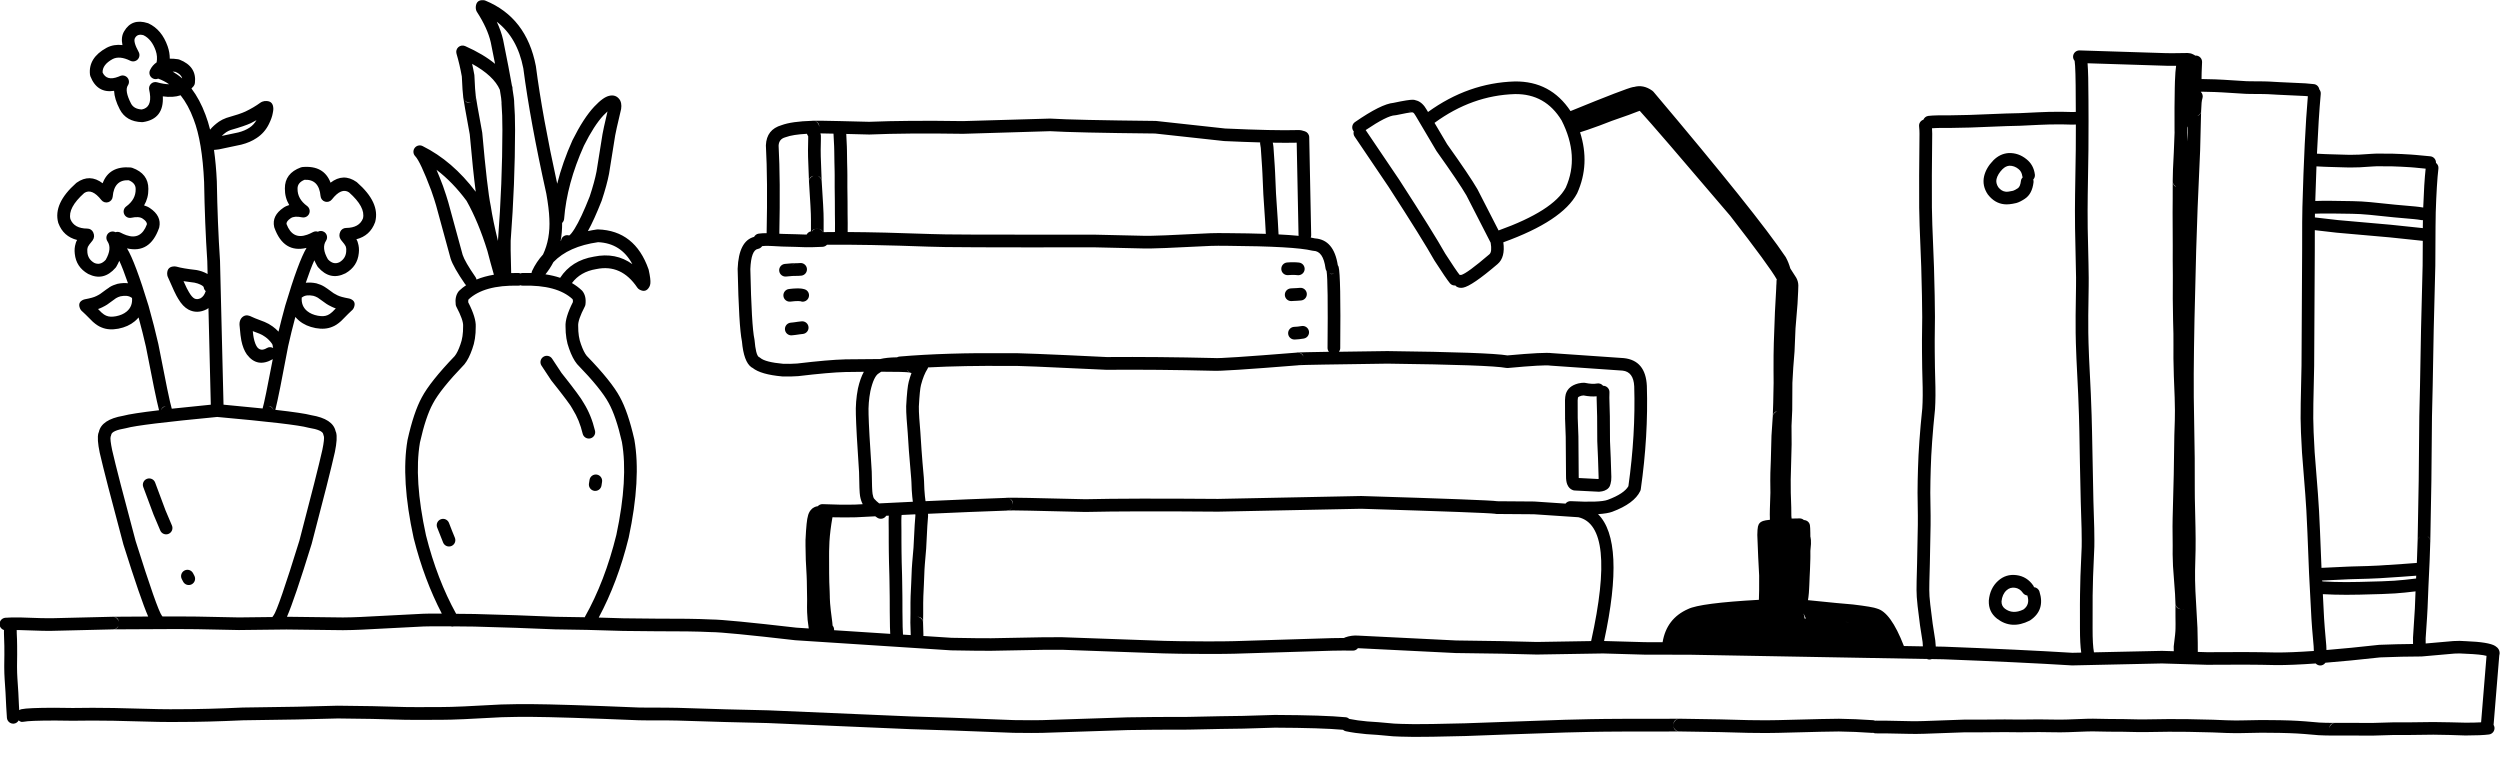 <?xml version="1.0" encoding="UTF-8"?><svg xmlns="http://www.w3.org/2000/svg" xmlns:xlink="http://www.w3.org/1999/xlink" height="49.7" preserveAspectRatio="xMidYMid meet" version="1.0" viewBox="19.7 76.1 159.6 49.7" width="159.6" zoomAndPan="magnify"><g id="change1_1"><path d="M30.385 124.376L30.393 124.379 30.404 124.383z"/><path d="M57.545 125.808L57.551 125.808 57.551 125.808z"/><path d="M89.808 123.68L89.81 123.68 89.81 123.68z"/><path d="M46.702 115.29L46.703 115.29 46.705 115.29z"/><path d="M178.992,117.338l0,0c-0.269-0.166-0.889-0.268-1.859-0.305 l0.018,0.001c-0.3-0.025-0.575-0.028-0.824-0.009l-0.006,0l-1.766,0.155 c-0.004-0.127-0.005-0.242-0.001-0.333c0.08-1.161,0.12-1.799,0.121-1.912 l-0,0.011c0.031-0.864,0.076-1.88,0.133-3.048l0-0.004 c0.017-0.42,0.03-0.815,0.04-1.186c0-0.003,0.001-0.005,0.002-0.009 c0.005-0.105,0.028-1.406,0.07-3.904l0-0.003l0.038-4.103 c0.024-0.759,0.061-2.61,0.111-5.554c0.065-2.395,0.099-3.752,0.102-4.073 c0-0.001,0-0.001,0-0.002c0.005-0.101,0.009-0.931,0.014-2.492 v0.002c0.002-0.319,0.007-0.624,0.013-0.915 c0.039-1.222,0.096-2.154,0.171-2.798c0.017-0.144-0.049-0.274-0.155-0.358 c0.01-0.219-0.155-0.407-0.375-0.422c-0.204-0.014-0.517-0.043-0.938-0.088 l-0.005-0c-0.063-0.006-0.155-0.013-0.278-0.022l-0.002-0 c-0.388-0.026-0.771-0.044-1.149-0.055l-0.003-0 c-0.399-0.009-0.743-0.011-1.031-0.007l-0.002,0 c-0.064,0.001-0.158,0.006-0.282,0.013l0.001-0l-0.003,0l-0.007,0 c-0.417,0.031-0.696,0.049-0.837,0.054l-0.005,0 c-0.188,0.009-0.374,0.013-0.559,0.012h-0 c-0.056-0-0.136-0.002-0.238-0.005c-0.245-0.01-0.616-0.02-1.113-0.033 l0.002,0c-0.1-0.003-0.196-0.006-0.289-0.01l0.001,0l-0.003-0 h0c-0.199-0.009-0.355-0.017-0.484-0.025 c0.068-1.505,0.148-2.78,0.242-3.812c0.01-0.111-0.026-0.216-0.092-0.296 c-0.03-0.171-0.163-0.312-0.345-0.333c-0.223-0.026-0.403-0.043-0.54-0.05 h-0c-0.735-0.038-1.295-0.064-1.679-0.078l-0.652-0.037l-0.003-0 c-0.087-0.004-0.196-0.008-0.327-0.01l-0.003-0l-0.878-0.007h-0.001 c-0.054-0-0.132-0.002-0.234-0.006l-1.475-0.092l-0.001-0 c-0.173-0.01-0.341-0.018-0.505-0.024l-0.005-0 c-0.474-0.01-0.736-0.016-0.786-0.019l-0.009-0 c-0.025-0.001-0.05,0-0.075,0.001c0.001-0.092,0.003-0.187,0.004-0.276 l0-0.005v0.002c0-0.01,0.001-0.041,0.002-0.093l0-0 c0-0.007,0-0.011,0-0.01v0 c0.002-0.053,0.004-0.112,0.006-0.177l-0,0.001 c0.01-0.242,0.018-0.417,0.022-0.523c0.009-0.224-0.165-0.412-0.388-0.421 c-0.015-0.001-0.027,0.006-0.042,0.007c-0.047-0.037-0.103-0.067-0.165-0.093 c-0.044-0.023-0.092-0.042-0.149-0.054c-0.047-0.01-0.103-0.017-0.168-0.021 l-0.034-0.001c-0.827,0.015-1.297,0.017-1.411,0.007l-0.022-0.001l-5.439-0.172 c-0.224-0.007-0.411,0.168-0.418,0.392c-0.003,0.105,0.036,0.2,0.1,0.275 c0.045,0.297,0.069,1.117,0.07,2.465v0.004 c0.002,0.234,0.004,0.5,0.005,0.791c-0.061,0.002-0.122,0.004-0.183,0.005 h-0.002c-0.038,0-0.101-0-0.188-0.002 c-0.277-0.01-0.467-0.014-0.569-0.013c-0.302-0.001-0.561,0.001-0.777,0.007 h-0c-0.211,0.006-0.435,0.014-0.672,0.025l-0.003,0 c-0.628,0.033-1.019,0.051-1.173,0.056l-0.009,0 c-0.084,0.005-0.372,0.012-0.863,0.022l-0.007,0 c-0.677,0.025-1.457,0.056-2.34,0.092l-1.204,0.024l-0.016,0.001 c0.002-0,0.003-0,0.004-0l0.001-0 c-0.038,0.001-0.24,0.001-0.604,0h-0.003 c-0.076,0-0.155,0.001-0.236,0.003c-0.221,0.004-0.411,0.015-0.57,0.034 c-0.147,0.018-0.261,0.116-0.316,0.242c-0.173,0.06-0.293,0.224-0.275,0.415 c0.019,0.196,0.028,0.355,0.026,0.476v0 c-0.023,1.971-0.03,3.545-0.02,4.722l0,0.002 c0.005,0.377,0.014,0.752,0.027,1.126l0,0.003 c0.068,1.626,0.103,2.517,0.105,2.672l0,0.009l0,0.003 c0.02,0.632,0.035,1.237,0.045,1.813v0 c0.011,0.602,0.017,1.052,0.017,1.351v-0l0,0.019 c-0-0.002-0-0.003-0-0.003l-0-0.001 c0.002,0.064-0.004,0.56-0.016,1.488l-0,0.002 c-0.001,0.153-0,0.395,0.002,0.725v-0.002 c0.002,0.611,0.016,1.367,0.043,2.27c0.003,0.172,0.004,0.344,0.003,0.515 c-0.003,0.319-0.012,0.594-0.027,0.823c-0.155,1.492-0.246,2.777-0.275,3.854 c-0.016,0.496-0.026,1.005-0.028,1.524c-0.003,0.109,0.004,0.598,0.019,1.469 c0.002,0.249,0.001,0.445-0.001,0.588v-0 c-0.038,2.115-0.064,3.315-0.077,3.598l-0,0.012 c-0.006,0.298-0.008,0.48-0.006,0.552c-0.002,0.259,0.021,0.599,0.069,1.022 l0,0.003c0.099,0.875,0.205,1.641,0.319,2.299 c0.008,0.086,0.013,0.179,0.018,0.274l-1.212-0.022 c-0.563-1.457-1.142-2.258-1.738-2.395l0.098,0.036 c-0.02-0.011-0.042-0.021-0.065-0.03l-0-0 c-0.189-0.075-0.703-0.163-1.543-0.263l-0.019-0.002 c-0.452-0.033-1.406-0.124-2.858-0.274c0.022-0.114,0.04-0.257,0.055-0.436 c0-0.012,0.006-0.023,0.005-0.035c-0-0.008-0.001-0.017-0.001-0.024 c0.005-0.062,0.009-0.125,0.013-0.194c0.006-0.1,0.011-0.198,0.015-0.295 c0.005-0.096,0.011-0.263,0.02-0.501l0.022-0.45l0-0.003 c0.003-0.077,0.011-0.303,0.023-0.677l-0,0.001 c0.002-0.046,0.003-0.109,0.003-0.19v-0.002l-0.001-0.34 c0.012-0.139,0.024-0.279,0.037-0.426l0.001-0.024 c0.006-0.185-0.004-0.331-0.031-0.438l-0-0 c-0.002-0.007-0.006-0.011-0.008-0.018l-0.002-0.247l-0-0.003 c-0.004-0.237-0.012-0.396-0.025-0.479l-0-0c0,0-0-0.002-0.001-0.004 l-0-0c-0.032-0.193-0.197-0.323-0.384-0.33 c-0.073-0.065-0.168-0.106-0.273-0.105c-0.182,0.002-0.351,0.006-0.512,0.01 c-0.004-0.055-0.014-0.116-0.016-0.168c0.004-0.23-0.008-0.724-0.037-1.487 c0.001-0.246,0-0.524-0.004-0.833c0.017-0.413,0.036-1.161,0.058-2.246 l0-0.01l-0.007-1.174l0.046-1.011l0-0.016l0.01-1.718 c0.029-0.638,0.075-1.307,0.137-2.007l0.001-0.019l0.061-1.451l0.127-1.547 l0.001-0.011c0.038-0.684,0.055-1.08,0.052-1.189 c-0.005-0.169-0.046-0.326-0.124-0.47l-0.016-0.028 c-0.14-0.216-0.262-0.407-0.37-0.578c-0.071-0.247-0.162-0.486-0.286-0.711 l-0.018-0.03c-1.215-1.81-4.026-5.324-8.434-10.542 c-0.021-0.025-0.046-0.048-0.073-0.067c-0.387-0.278-0.78-0.353-1.179-0.237 c-0.015,0.002-0.027-0.002-0.043,0.001h-0 c-0.291,0.052-1.624,0.565-4,1.536c-0.845-1.274-2.027-1.91-3.555-1.891 l-0.007,0c-1.979,0.058-3.824,0.712-5.536,1.949l-0.085-0.144l0.005,0.008 c-0.175-0.312-0.384-0.509-0.626-0.59l-0-0 c-0.016-0.005-0.033-0.007-0.049-0.011c-0.058-0.025-0.123-0.042-0.2-0.045 c-0.18-0.007-0.596,0.059-1.247,0.198c-0.524,0.047-1.343,0.454-2.462,1.229 c-0.184,0.127-0.23,0.38-0.102,0.564c0.007,0.011,0.019,0.016,0.027,0.026 c-0.03,0.11-0.018,0.23,0.051,0.331l2.172,3.215 c1.461,2.259,2.434,3.821,2.918,4.685l0.013,0.021l0,0.001l0,0 c0.496,0.769,0.825,1.253,0.987,1.449c0.087,0.106,0.216,0.148,0.343,0.139 c0.024,0.026,0.047,0.054,0.079,0.073c0.118,0.072,0.255,0.094,0.412,0.066 h0c0.374-0.067,1.11-0.57,2.208-1.509l0-0 c0.332-0.285,0.452-0.749,0.364-1.387c2.513-0.908,4.083-1.946,4.705-3.114 l0.012-0.024c0.558-1.237,0.614-2.533,0.182-3.886 c0.209-0.059,0.63-0.204,1.271-0.438l-0.017,0.006 c0.077-0.025,0.336-0.124,0.774-0.297c0.888-0.306,1.444-0.507,1.669-0.603 l0-0c0.02-0.008,0.061-0.021,0.113-0.037 c0.673,0.733,2.595,2.962,5.775,6.7c1.689,2.177,2.675,3.525,2.975,4.065 c-0.005,0.024-0.016,0.046-0.017,0.072c-0.002,0.082-0.004,0.146-0.006,0.203 c-0.004,0.05-0.008,0.09-0.009,0.113l-0,0 c-0,0.011-0,0.021-0,0.031l0-0.021l-0.008,0.213 c-0.02,0.322-0.046,0.807-0.08,1.476l-0,0.005l-0.072,1.985l-0,0.002 c-0.009,0.293-0.014,0.55-0.015,0.773v0.001l-0.002,0.968v0.005 c0.005,0.494,0.006,0.763,0.005,0.807c0-0.011,0.001-0.024,0.003-0.037 l-0.004,0.044c-0.011,0.366-0.019,0.774-0.024,1.225 c-0.017,0.552-0.028,0.852-0.031,0.9l-0,0 c0.013-0.187,0.093-0.302,0.241-0.347c0,0.004,0,0.009,0.001,0.013 c-0.135,0.059-0.233,0.188-0.243,0.342l-0.078,1.187l-0.001,0.009 c-0.01,0.237-0.024,0.763-0.042,1.58l-0.03,0.806l-0,0.005 c-0.004,0.148-0.005,0.304-0.005,0.468l0,0.006 c0.008,0.459,0.01,0.716,0.008,0.771l-0,0.006 c0-0.004,0-0.008,0.001-0.012l-0.001,0.02 c-0.003,0.172-0.014,0.52-0.034,1.043l-0,0.003 c-0.003,0.114-0.005,0.228-0.005,0.342c-0,0.097,0.003,0.209,0.008,0.334 c-0.205,0.022-0.357,0.048-0.444,0.079h-0 c-0.049,0.017-0.092,0.037-0.13,0.061c-0.063,0.04-0.113,0.096-0.146,0.163 c-0.019,0.039-0.034,0.083-0.045,0.132l-0,0 c-0.023,0.104-0.037,0.279-0.04,0.526l0,0.02 c0.036,1.017,0.075,1.876,0.117,2.58c0.004,0.759-0.002,1.274-0.017,1.549 c-2.492,0.138-4,0.334-4.518,0.588c-0.921,0.404-1.461,1.112-1.629,2.118 l-1.131-0.002l-2.605-0.074c0.917-4.236,0.789-6.935-0.386-8.099 c0.4-0.025,0.705-0.075,0.905-0.15c0.937-0.35,1.533-0.791,1.788-1.323 c0.018-0.037,0.03-0.077,0.036-0.118c0.323-2.265,0.453-4.461,0.388-6.588 l-0-0.007c-0.052-1.086-0.543-1.678-1.473-1.775l-0.014-0.001l-4.599-0.318 l0.037,0.004c-0.308-0.05-1.26-0.002-2.851,0.143 c-0.785-0.132-3.336-0.224-7.665-0.277h-0.01 c-1.223,0.017-2.247,0.031-3.081,0.044c0.047-0.065,0.08-0.141,0.081-0.227 c0.03-3.102-0.004-4.833-0.103-5.193l0,0 c-0.011-0.042-0.034-0.071-0.052-0.105c-0.168-1.087-0.655-1.659-1.46-1.713 c-0.079-0.019-0.169-0.037-0.267-0.055c0.018-0.048,0.029-0.099,0.028-0.154 l-0.125-6.251c-0.003-0.167-0.109-0.315-0.266-0.372 c-0.153-0.056-0.289-0.084-0.41-0.084h-0 c-0.011-0-0.022,0-0.032,0.001l0.004-0 c-1.017,0.03-2.573-0.004-4.669-0.1l-4.403-0.481l-0.04-0.002 c-3.46-0.037-5.692-0.086-6.696-0.149l-0.037-0.001L81.177,83.831 c-2.369-0.037-4.366-0.022-5.99,0.045c-0.744-0.019-1.372-0.035-1.887-0.047 c-0.01-0-0.019-0.005-0.03-0.004c-0.004,0-0.008,0.003-0.012,0.003 c-0.996-0.022-1.555-0.03-1.672-0.022h0 c-0.012,0.001-0.021,0.005-0.032,0.006c-0.873,0.025-1.527,0.118-1.961,0.279 c-0.637,0.184-0.97,0.609-0.998,1.277l0,0.039 c0.079,1.444,0.094,3.304,0.047,5.578c-0.181-0.001-0.353,0.007-0.513,0.031 c-0.129,0.019-0.228,0.1-0.288,0.205c-0.65,0.173-1.002,0.846-1.049,2.032 l-0,0.025c0.052,2.448,0.143,3.983,0.273,4.614 c0.077,0.869,0.278,1.42,0.605,1.653l-0-0 c0.024,0.017,0.05,0.028,0.075,0.042c0.349,0.281,0.979,0.463,1.896,0.545 l0.023,0.001c0.333,0.011,0.663,0.004,0.99-0.02l0.018-0.002 c1.321-0.157,2.316-0.244,2.987-0.26c0.43-0.007,0.825-0.012,1.189-0.015 c-0.153,0.278-0.279,0.632-0.376,1.064l-0.002,0.011 c-0.108,0.554-0.151,1.109-0.131,1.667c0.015,0.649,0.082,1.868,0.203,3.656 c0.01,0.836,0.032,1.348,0.065,1.537c0.037,0.208,0.095,0.378,0.17,0.517 c-0.158,0.008-0.31,0.016-0.47,0.024c-0.6,0.017-1.296,0.008-2.089-0.027 c-0.124-0.005-0.233,0.048-0.311,0.132c-0.074,0.006-0.148,0.025-0.225,0.066 c-0.033,0.017-0.066,0.038-0.102,0.063l-0.037,0.029 c-0.035,0.031-0.068,0.066-0.097,0.103c-0.084,0.107-0.143,0.236-0.174,0.386 l0.012-0.045c-0.068,0.203-0.121,0.709-0.158,1.519l0.017-0.101 c-0.01,0.033-0.017,0.071-0.019,0.112l-0,0 c-0.006,0.103-0,0.536,0.018,1.3l-0-0.004 c0.002,0.149,0.02,0.484,0.053,1.003c0.006,0.115,0.01,0.227,0.012,0.335 c0.002,0.288,0.008,0.681,0.019,1.18l0,0.006 c0.001,0.04-0,0.205-0.005,0.495l-0,0.005 c-0,0.107,0.001,0.209,0.005,0.305l0.002-0.056 c-0.002,0.019-0.003,0.04-0.002,0.062v0 c0.001,0.048,0.012,0.21,0.032,0.485l0.003,0.026 c0.034,0.243,0.057,0.414,0.07,0.53l-0.793-0.051 c-2.994-0.345-4.796-0.519-5.41-0.522c-0.465-0.023-0.988-0.038-1.57-0.045 h-0.004c-1.318-0.002-2.667-0.012-4.047-0.03 c-0.549-0.019-1.072-0.034-1.584-0.048c0.801-1.498,1.443-3.19,1.911-5.093 l0.003-0.012c0.533-2.503,0.653-4.587,0.361-6.251l-0.004-0.02 c-0.268-1.176-0.576-2.077-0.923-2.705c-0.357-0.667-1.063-1.544-2.115-2.629 c-0.128-0.158-0.248-0.4-0.363-0.728l-0.004-0.01 c-0.121-0.319-0.18-0.704-0.177-1.155l-0.001-0.027 c-0.015-0.247,0.126-0.654,0.422-1.224c0.022-0.043,0.037-0.09,0.043-0.138 c0.042-0.347-0.02-0.628-0.187-0.844c-0.012-0.016-0.026-0.031-0.04-0.045 c-0.188-0.181-0.402-0.337-0.636-0.474c0.359-0.481,0.872-0.78,1.544-0.89 l0.017-0.003c1.062-0.22,1.932,0.174,2.61,1.181 c0.036,0.053,0.084,0.097,0.14,0.128c0.273,0.151,0.483,0.093,0.63-0.174 c0.036-0.065,0.058-0.14,0.067-0.226v0 c0.017-0.167-0.018-0.45-0.106-0.85l-0.013-0.047 c-0.577-1.643-1.652-2.491-3.223-2.544c-0.023-0.001-0.046,0-0.068,0.003 c-0.201,0.027-0.391,0.065-0.579,0.104c0.262-0.471,0.553-1.112,0.875-1.929 l0.008-0.021c0.221-0.668,0.376-1.237,0.466-1.706l0.002-0.012l0.387-2.416 l0.003-0.019l-0.001,0.004c0.013-0.108,0.138-0.664,0.375-1.669l0.006-0.028 c0.021-0.132,0.021-0.253-0.001-0.362c-0.012-0.061-0.031-0.119-0.056-0.172 c-0.01-0.022-0.022-0.042-0.036-0.062c-0.163-0.231-0.388-0.312-0.675-0.242 h-0c-0.126,0.031-0.261,0.097-0.404,0.198h-0 c-0.16,0.113-0.342,0.277-0.545,0.492l-0.001,0.001 c-0.454,0.485-0.916,1.197-1.384,2.137l-0.007,0.014 c-0.423,0.939-0.744,1.862-0.972,2.769c-0.63-2.879-1.085-5.379-1.359-7.492 l-0.004-0.025c-0.398-2.062-1.471-3.452-3.217-4.171 c-0.039-0.016-0.079-0.026-0.121-0.029c-0.307-0.025-0.472,0.115-0.497,0.421 c-0.005,0.06,0.001,0.124,0.017,0.191c0.001,0.006,0.003,0.012,0.005,0.018 c0.011,0.042,0.028,0.082,0.052,0.118c0.454,0.701,0.748,1.348,0.882,1.94 c0.103,0.51,0.195,0.967,0.275,1.376c-0.494-0.409-1.128-0.788-1.91-1.135 c-0.144-0.064-0.313-0.038-0.431,0.066c-0.119,0.104-0.166,0.268-0.121,0.419 c0.139,0.471,0.252,0.956,0.34,1.456c0.03,0.671,0.059,1.1,0.087,1.291 c0,0.007-0.001,0.014-0,0.021l-0-0 c0.013,0.141,0.153,0.936,0.419,2.382c0.141,1.588,0.268,2.805,0.382,3.666 c-0.988-1.31-2.118-2.284-3.393-2.918c-0.177-0.088-0.391-0.035-0.507,0.124 c-0.116,0.159-0.101,0.379,0.036,0.521c0.216,0.222,0.556,0.95,1.02,2.181 c0.147,0.423,0.253,0.745,0.315,0.968l-0.001-0.003l0.923,3.378l0.005,0.017 c0.117,0.364,0.426,0.908,0.926,1.633c0.018,0.026,0.042,0.042,0.064,0.062 c-0.158,0.108-0.309,0.223-0.443,0.353c-0.014,0.014-0.028,0.029-0.04,0.045 c-0.166,0.217-0.226,0.499-0.183,0.845c0.006,0.048,0.021,0.095,0.044,0.138 c0.3,0.568,0.442,0.975,0.429,1.221l-0.001,0.027 c0.005,0.451-0.052,0.837-0.172,1.156l-0.004,0.01 c-0.113,0.328-0.232,0.571-0.359,0.73c-1.047,1.091-1.748,1.971-2.102,2.64 c-0.344,0.629-0.647,1.533-0.909,2.71l-0.004,0.02 c-0.284,1.665-0.152,3.748,0.393,6.249l0.003,0.012 c0.449,1.786,1.053,3.382,1.794,4.809c-0.623-0.002-1.027,0.002-1.198,0.012 l-3.956,0.204l0.002-0c-0.396,0.019-0.783,0.029-1.16,0.032l-3.573-0.044 c0.314-0.714,0.838-2.259,1.574-4.642l0.005-0.017 c0.764-2.907,1.256-4.855,1.477-5.844l0.002-0.007 c0.122-0.598,0.148-1.018,0.078-1.259c-0.008-0.027-0.02-0.048-0.03-0.073 c-0.114-0.529-0.631-0.872-1.558-1.027c-0.345-0.093-1.109-0.207-2.289-0.341 c0.146-0.574,0.418-1.927,0.817-4.061c0.128-0.58,0.282-1.205,0.459-1.869 c0.074,0.085,0.153,0.167,0.246,0.244c0.281,0.233,0.63,0.389,1.047,0.467 l0.003,0.001c0.412,0.074,0.767,0.045,1.067-0.085 c0.171-0.064,0.355-0.182,0.551-0.359l0.018-0.017 c0.373-0.38,0.589-0.594,0.647-0.642l0-0 c-0.022,0.018-0.049,0.034-0.083,0.047c0.065-0.027,0.122-0.07,0.166-0.126 c0.035-0.044,0.061-0.089,0.079-0.134l0-0 c0.105-0.264,0.027-0.448-0.233-0.551c-0.024-0.01-0.05-0.017-0.076-0.022 c-0.363-0.066-0.607-0.133-0.73-0.199l0.031,0.019l-0.057-0.031 c-0.077-0.035-0.153-0.076-0.228-0.124c-0.321-0.236-0.52-0.377-0.595-0.42 l0,0c-0.005-0.003-0.01-0.005-0.015-0.008 c-0.142-0.086-0.304-0.154-0.488-0.204l-0.026-0.006 c-0.239-0.049-0.455-0.055-0.657-0.032c0.207-0.612,0.39-1.096,0.546-1.436 c0.055,0.126,0.118,0.253,0.196,0.384c0.012,0.021,0.027,0.04,0.042,0.058 c0.514,0.587,1.094,0.718,1.741,0.394l0.021-0.011 c0.504-0.291,0.783-0.719,0.839-1.285c0.027-0.237,0.006-0.455-0.059-0.657 c-0.008-0.032-0.016-0.065-0.03-0.098c-0.016-0.038-0.038-0.081-0.065-0.127 c0.583-0.149,0.98-0.508,1.19-1.079l0.012-0.037 c0.212-0.813-0.174-1.652-1.159-2.515l-0.035-0.028 c-0.558-0.39-1.111-0.374-1.657,0.047c-0.28-0.743-0.875-1.079-1.791-0.999 c-0.036,0.003-0.071,0.011-0.104,0.023c-0.688,0.252-1.028,0.703-1.021,1.351 c-0.005,0.388,0.09,0.738,0.278,1.052c-0.131,0.04-0.255,0.091-0.364,0.167 c-0.505,0.342-0.704,0.753-0.597,1.232c0.004,0.017,0.008,0.033,0.014,0.049 c0.393,1.095,1.079,1.52,2.052,1.288c-0.343,0.571-0.796,1.796-1.362,3.691 l-0.002,0.009c-0.159,0.579-0.3,1.126-0.426,1.647 c-0.117-0.124-0.24-0.237-0.374-0.332c-0.161-0.117-0.333-0.214-0.515-0.289 l-0.013-0.005l-0.001-0l-0.002-0.001c-0.489-0.182-0.776-0.298-0.861-0.346 c-0.017-0.01-0.034-0.018-0.052-0.025c-0.198-0.078-0.368-0.048-0.512,0.091 c-0.016,0.015-0.031,0.032-0.044,0.05c-0.076,0.102-0.115,0.225-0.116,0.369 v0c-0,0.019,0,0.039,0.001,0.059l0.001,0.011 c0.043,0.517,0.083,0.847,0.117,0.992c0.073,0.356,0.188,0.647,0.347,0.875 l0.01,0.013c0.44,0.58,0.99,0.675,1.648,0.294 c-0.342,1.8-0.559,2.851-0.649,3.148c-0.716-0.075-1.547-0.156-2.495-0.243 l-0.224-9.187l-0.001-0.017c-0.105-1.583-0.172-3.261-0.202-5.034l-0-0.012 c-0.034-0.738-0.095-1.407-0.181-2.014c0.109-0.012,0.222-0.018,0.325-0.037 l0.014-0.003l1.396-0.295l0.016-0.004c0.372-0.094,0.694-0.234,0.967-0.418 c0.343-0.223,0.606-0.522,0.79-0.898c0.129-0.263,0.21-0.491,0.242-0.683 c0.023-0.104,0.036-0.195,0.038-0.269c0-0.009,0-0.018-0-0.028 l0,0c-0.007-0.318-0.153-0.476-0.432-0.486 c-0.081-0.007-0.165,0.001-0.254,0.035c-0.023,0.009-0.046,0.019-0.071,0.03 l-0,0c-0.023,0.011-0.046,0.024-0.067,0.04 c-0.283,0.207-0.603,0.396-0.961,0.567c-0.222,0.105-0.616,0.237-1.181,0.397 l-0.009,0.003l-0.001,0l-0.019,0.006c-0.175,0.063-0.332,0.141-0.471,0.235 l-0.009,0.006c-0.231,0.164-0.418,0.333-0.561,0.509 c-0.085-0.343-0.182-0.659-0.291-0.942c-0.245-0.662-0.547-1.221-0.9-1.686 c0.047-0.048,0.095-0.094,0.138-0.148c0.046-0.058,0.075-0.128,0.083-0.202 c0.085-0.705-0.243-1.203-0.984-1.493c-0.027-0.01-0.055-0.018-0.083-0.023 c-0.195-0.031-0.372-0.042-0.538-0.039c0.001-0.258-0.042-0.52-0.135-0.786 l-0-0.001c-0.25-0.712-0.657-1.199-1.219-1.462 c-0.015-0.007-0.031-0.013-0.047-0.018c-0.679-0.219-1.183-0.045-1.512,0.522 c-0.146,0.241-0.18,0.534-0.108,0.878c-0.362-0.044-0.699,0.01-1.008,0.171 l-0.007,0.004c-0.783,0.428-1.136,0.999-1.058,1.711 c0.004,0.036,0.012,0.07,0.025,0.104c0.289,0.738,0.796,1.044,1.514,0.932 c0.015,0.346,0.134,0.739,0.363,1.182l0.001,0.002 c0.273,0.522,0.745,0.793,1.414,0.814c0.024,0.001,0.048-0.001,0.072-0.004 c0.896-0.134,1.314-0.684,1.261-1.642c0.432,0.062,0.811,0.04,1.136-0.068 c0.326,0.412,0.606,0.92,0.833,1.536l0.002,0.006 c0.364,0.941,0.586,2.273,0.665,3.994c0.03,1.779,0.097,3.463,0.203,5.054 l0.02,0.819c-0.107-0.062-0.229-0.117-0.367-0.166l-0.007-0.002 c-0.11-0.037-0.219-0.065-0.327-0.084l-0.025-0.004 c-0.569-0.064-0.989-0.135-1.259-0.214c-0.036-0.011-0.074-0.016-0.111-0.016 c-0.322-0.002-0.484,0.153-0.486,0.465v0 c-0,0.04,0.004,0.081,0.014,0.123c0.005,0.024,0.013,0.048,0.023,0.071 c0.321,0.749,0.543,1.215,0.666,1.404c0.196,0.336,0.417,0.569,0.663,0.698 l0.002,0.001c0.363,0.188,0.747,0.181,1.151-0.022l0.024-0.013 c0.034-0.02,0.062-0.045,0.093-0.067l0.15,6.169 c-0.947,0.092-1.776,0.177-2.492,0.256c-0.108-0.348-0.393-1.723-0.856-4.125 l-0.003-0.013c-0.167-0.736-0.372-1.538-0.615-2.405l-0.002-0.009 c-0.576-1.892-1.035-3.114-1.381-3.684c0.974,0.227,1.658-0.201,2.045-1.299 c0.006-0.016,0.01-0.032,0.014-0.049c0.104-0.48-0.097-0.89-0.604-1.229 c-0.11-0.075-0.234-0.126-0.365-0.165c0.186-0.315,0.279-0.666,0.273-1.054 c0.003-0.649-0.339-1.098-1.028-1.346c-0.034-0.012-0.069-0.02-0.104-0.023 c-0.917-0.075-1.51,0.264-1.786,1.008c-0.549-0.417-1.101-0.431-1.658-0.038 l-0.035,0.028c-0.98,0.869-1.362,1.709-1.146,2.521l0.012,0.037 c0.213,0.57,0.611,0.928,1.196,1.073c-0.027,0.046-0.049,0.089-0.064,0.127 l0-0c-0.014,0.034-0.021,0.066-0.029,0.099 c-0.064,0.202-0.084,0.42-0.055,0.657c0.058,0.565,0.34,0.992,0.846,1.28 l0.021,0.011c0.649,0.321,1.229,0.186,1.739-0.403 c0.016-0.018,0.03-0.038,0.042-0.058c0.078-0.132,0.14-0.259,0.194-0.385 c0.158,0.339,0.343,0.822,0.554,1.434c-0.202-0.021-0.419-0.014-0.657,0.036 l-0.026,0.006c-0.184,0.051-0.347,0.12-0.489,0.207l0.058-0.03 c-0.022,0.009-0.046,0.021-0.071,0.036L26.685,94.445 c-0.074,0.044-0.273,0.186-0.593,0.423c-0.074,0.048-0.15,0.09-0.227,0.125 l-0.056,0.031l0.031-0.019c-0.123,0.067-0.366,0.135-0.729,0.203 c-0.026,0.005-0.052,0.012-0.076,0.022c-0.26,0.104-0.337,0.288-0.231,0.552 l0,0c0.018,0.045,0.045,0.09,0.08,0.134 c0.044,0.056,0.101,0.099,0.167,0.125c-0.034-0.014-0.062-0.029-0.084-0.047 l0,0c0.058,0.047,0.275,0.26,0.65,0.638l0.018,0.017 c0.197,0.175,0.381,0.293,0.552,0.356c0.301,0.128,0.656,0.156,1.067,0.079 l0.003-0.001c0.416-0.08,0.764-0.238,1.045-0.472 c0.093-0.077,0.172-0.16,0.245-0.245c0.18,0.664,0.337,1.287,0.468,1.867 c0.41,2.132,0.69,3.484,0.838,4.057c-1.18,0.14-1.943,0.258-2.288,0.353 c-0.926,0.159-1.442,0.505-1.553,1.035c-0.01,0.024-0.022,0.046-0.03,0.073 c-0.068,0.242-0.04,0.661,0.085,1.258l0.002,0.007 c0.226,0.988,0.729,2.933,1.507,5.836l0.005,0.017 c0.734,2.331,1.259,3.859,1.579,4.59c-1.438,0.006-2.201,0.011-2.283,0.014 h0c-0.002,0-0.004,0.001-0.006,0.001l-3.855,0.093l-0.012,0 c-0.186,0.01-0.865-0.006-2.037-0.05l-0.003-0l-0.006-0l-0.008-0 c-0.38-0.004-0.681,0.003-0.904,0.02l-0.03,0.003l-0.001,0l0.03-0.003 c-0.224,0.018-0.391,0.213-0.373,0.437c0.013,0.167,0.126,0.302,0.287,0.351 c-0.001,0.012-0.007,0.022-0.007,0.034c-0.001,0.089-0,0.154,0.001,0.195 l0.001,0.018l-0.001-0.011c0.014,0.26,0.022,0.518,0.024,0.776v0 c0.002,0.205,0.002,0.388,0.002,0.55c-0,0.021,0.002,0.042,0.005,0.063 c-0.003-0.019-0.004-0.037-0.005-0.053v0 c0,0.033-0.002,0.258-0.008,0.676l-0,0.004l-0,0.119v0.002 c0,0.135,0.002,0.265,0.007,0.39l0,0 c0.004,0.123,0.011,0.245,0.018,0.369l0,0.003 c0.036,0.523,0.056,0.815,0.058,0.875l0,0.004l0.042,0.865l0,0.003 c0.021,0.371,0.036,0.612,0.046,0.722c0.02,0.223,0.218,0.388,0.441,0.368 c0.137-0.013,0.246-0.096,0.31-0.207c0.082,0.074,0.181,0.113,0.258,0.092 h0l0.084-0.009c0.224-0.047,0.864-0.072,1.92-0.074 c0.025-0,0.05-0.002,0.074-0.007c-0.02,0.004-0.038,0.006-0.055,0.006 l-0.001,0c0.058-0.001,0.442,0.003,1.152,0.014h0.014 c0.812-0.015,1.682-0.015,2.61,0.001l2.87,0.072l0.004,0 c0.521,0.008,0.988,0.01,1.4,0.004h-0.006 c1.114,0.001,2.451-0.035,4.01-0.106c2.561-0.03,4.575-0.069,6.042-0.117 c1.484,0.011,2.915,0.039,4.293,0.085h0 c0.263,0.008,1.053,0.009,2.372,0h-0.003 c0.612,0.001,1.878-0.053,3.799-0.164c0.646-0.02,1.263-0.027,1.851-0.023 h0c1.304,0.009,3.592,0.081,6.862,0.216 c0.002,0,0.005,0.001,0.007,0.001c0.107,0.007,0.698,0.01,1.772,0.008 c0.185,0.001,0.423,0.005,0.713,0.011c2.155,0.072,4.08,0.125,5.775,0.159 l9.104,0.39l0.007,0c1.441,0.038,3.635,0.116,6.583,0.234l0.011,0 c0.88,0.012,1.487,0.012,1.82,0.003l0.002-0l5.473-0.179 c1.077-0.02,2.355-0.03,3.837-0.028l0.01-0 c1.604-0.037,2.769-0.058,3.498-0.064l0.009-0l2.025-0.061 c1.996,0.008,3.442,0.054,4.348,0.136c0.05,0.042,0.106,0.076,0.174,0.091 c0.388,0.082,0.823,0.143,1.305,0.185l0.015,0.001 c0.375,0.019,0.942,0.064,1.702,0.138l0.011,0.001 c0.212,0.015,0.652,0.027,1.319,0.037l0.008,0 c0.609-0.002,1.009-0.005,1.199-0.01h0.001 c0.697-0.017,1.388-0.032,2.074-0.045l0.009-0 c1.487-0.059,3.616-0.134,6.387-0.226c1.335-0.034,2.175-0.052,2.52-0.052 h0.002l1.707-0.011l1.791,0.003h0.004c0.78-0.006,1.197-0.008,1.251-0.007 l-0.001-0c-0.237-0.007-0.366-0.131-0.386-0.372l-0.001-0.012 c0.011,0.213,0.185,0.381,0.398,0.385l2.579,0.041 c0.378,0.006,0.986,0.022,1.824,0.049l0.005,0 c0.24,0.004,0.608,0.008,1.103,0.01h0.002 c0.189-0,0.444-0.003,0.765-0.01l0.003-0 c2.318-0.063,3.611-0.092,3.88-0.088l0.001,0 c0.684,0.008,1.395,0.038,2.133,0.09c0.021,0.001,0.039-0.006,0.059-0.008 c0.045,0.02,0.094,0.034,0.146,0.036c0.083,0.004,0.166,0.005,0.249,0.005 h0.006c0.212-0.003,0.341-0.004,0.385-0.002l0.003,0l1.612,0.033h0.002 c0.151,0.002,0.287,0.003,0.409,0.001c0.112-0.001,0.261-0.004,0.447-0.009 l0.003-0l2.543-0.091c0.04-0.001,0.08-0.009,0.114-0.021 c-0.037,0.012-0.072,0.019-0.107,0.02l0.001-0 c0.05-0.002,0.373-0.002,0.968,0h0.004 c0.747-0.004,1.287-0.009,1.62-0.013l0.938,0.009l0.011-0 c0.439-0.008,0.85-0.012,1.233-0.012l0.008-0 c0.092-0.002,0.455,0.003,1.088,0.014l0.003,0 c0.131,0.001,0.242,0.002,0.333,0.001h-0.001 c0.143-0.001,0.285-0.004,0.426-0.008l0.002-0l1.236-0.046 c0.117-0.003,0.232-0.005,0.345-0.005l1.021,0.019l0.007,0 c0.503,0.001,0.804,0.002,0.902,0.005l0.003,0l1.016,0.021l0.006,0 c0.136,0.001,0.272,0,0.408-0.001l0.004-0 c0.618-0.013,1.111-0.02,1.479-0.021h0.001 c0.31-0.002,0.717,0.001,1.222,0.006l1.565,0.036 c0.7,0.032,1.176,0.048,1.426,0.047c0.132,0.001,0.261,0,0.389-0.002 h0l1.325-0.025c0.49,0.001,0.876,0.005,1.156,0.011h0 c0.459,0.009,0.82,0.022,1.082,0.037l0.007,0 c0.187,0.008,0.645,0.044,1.376,0.109l0.008,0.001 c0.162,0.011,0.329,0.018,0.499,0.019h0.002 c0.363,0.002,0.558,0.003,0.585,0.003c0.001,0,0.001-0,0.002-0v0 c0.371-0.002,0.729-0.002,1.073-0l1.248,0.006l0.014-0l1.35-0.04 h-0c0.103-0.003,0.47-0.004,1.1-0.002l0.01-0 c0.491-0.01,0.975-0.016,1.452-0.018c0.737,0.008,1.418,0.025,2.042,0.05 l0.017,0c0.689-0.001,1.187-0.023,1.495-0.064 c0.222-0.03,0.378-0.234,0.349-0.456c-0.008-0.057-0.028-0.11-0.056-0.156 l0.362-4.418c0.013-0.043,0.021-0.086,0.023-0.131l-0,0 C179.287,117.625,179.191,117.46,178.992,117.338z M31.33,81.106 c-0.19-0.168-0.395-0.31-0.609-0.436c0.058,0.004,0.116,0.007,0.18,0.017 C31.14,80.788,31.286,80.927,31.33,81.106z M29.224,81.832 c0.017,0.077,0.03,0.15,0.041,0.22v0 c0.091,0.611-0.082,0.955-0.514,1.037c-0.332-0.019-0.561-0.142-0.684-0.375 c-0.284-0.551-0.352-0.939-0.201-1.166c0.099-0.15,0.088-0.347-0.028-0.485 s-0.308-0.182-0.473-0.11c-0.036,0.016-0.071,0.03-0.105,0.044l0-0 c-0.503,0.197-0.839,0.105-1.01-0.269c-0.012-0.329,0.199-0.614,0.637-0.855 c0.297-0.154,0.674-0.119,1.132,0.106c0.159,0.078,0.349,0.044,0.472-0.083 c0.122-0.128,0.147-0.32,0.062-0.475c-0.246-0.449-0.324-0.748-0.233-0.896 l0.005-0.009c0.107-0.186,0.288-0.239,0.539-0.166 c0.346,0.17,0.605,0.496,0.776,0.982c0.089,0.256,0.103,0.506,0.059,0.75 c-0.177,0.119-0.319,0.281-0.42,0.491c-0.097,0.202-0.013,0.444,0.189,0.541 c0.108,0.052,0.226,0.049,0.329,0.006c0.248,0.089,0.482,0.209,0.699,0.36 c-0.225-0.004-0.479-0.044-0.767-0.126c-0.137-0.039-0.284-0.003-0.388,0.095 C29.238,81.548,29.193,81.693,29.224,81.832z M26.447,92.688 c-0.229,0.252-0.475,0.317-0.738,0.191c-0.257-0.151-0.401-0.368-0.43-0.654 l-0.001-0.009c-0.016-0.126-0.008-0.235,0.024-0.328 c0.003-0.009,0.005-0.019,0.007-0.028c0.026-0.064,0.121-0.193,0.284-0.388 L25.615,91.443c0.109-0.156,0.12-0.328,0.033-0.515 c-0.066-0.143-0.209-0.234-0.366-0.235c-0.569-0.002-0.93-0.205-1.088-0.607 c-0.114-0.48,0.179-1.034,0.882-1.663c0.323-0.217,0.689-0.069,1.097,0.449 c0.103,0.131,0.275,0.185,0.435,0.137c0.159-0.048,0.273-0.188,0.287-0.354 c0.061-0.729,0.403-1.076,1.02-1.049c0.296,0.121,0.448,0.306,0.446,0.56 l0,0.011c0.009,0.433-0.192,0.801-0.603,1.103 c-0.154,0.113-0.208,0.318-0.129,0.493c0.078,0.174,0.268,0.27,0.454,0.23 c0.329-0.071,0.569-0.053,0.722,0.052l0.005,0.003 c0.195,0.13,0.281,0.253,0.265,0.371c-0.25,0.675-0.686,0.905-1.31,0.685 h0c-0.118-0.042-0.243-0.097-0.375-0.166 c-0.1-0.052-0.213-0.058-0.312-0.025c-0.129-0.065-0.287-0.064-0.413,0.024 c-0.181,0.126-0.228,0.374-0.105,0.558C26.764,91.808,26.725,92.203,26.447,92.688z M25.477,95.366c-0-0-0-0-0-0s-0-0-0-0 L25.477,95.366z M27.785,95.99l-0.002,0.001 c-0.173,0.145-0.399,0.244-0.677,0.298c-0.255,0.047-0.458,0.037-0.609-0.03 l-0.029-0.011c-0.073-0.026-0.17-0.093-0.289-0.198 c-0.081-0.081-0.153-0.154-0.22-0.221c0.097-0.034,0.184-0.068,0.253-0.104 l-0.01,0.006c0.004-0.002,0.007-0.004,0.011-0.006 c0.004-0.002,0.01-0.004,0.014-0.006l0.024-0.014 c0.097-0.047,0.194-0.097,0.287-0.158l0.021-0.015 c0.308-0.229,0.488-0.359,0.54-0.39l0-0 c-0.009,0.005-0.021,0.011-0.036,0.017l-0,0 c0.02-0.008,0.04-0.018,0.058-0.03c0.074-0.045,0.164-0.083,0.27-0.113 c0.306-0.062,0.539-0.034,0.699,0.084c0.012,0.009,0.026,0.011,0.038,0.018 C28.159,95.476,28.051,95.769,27.785,95.99z M171.606,117.265l-0.029,0.002 c-1.266,0.141-2.379,0.25-3.356,0.33c-0.004-0.093-0.006-0.181-0.011-0.282 l-0.001-0.014c-0.082-0.921-0.129-1.495-0.14-1.724v-0 c-0.025-0.527-0.051-1.042-0.078-1.546l0.002,0 c0.197,0.011,0.436,0.021,0.717,0.03h0 c0.5,0.015,1.043,0.015,1.627,0.001h0.001l1.421-0.039l0.002-0 c0.221-0.007,0.496-0.02,0.825-0.039l0.005-0 c0.415-0.028,0.857-0.074,1.317-0.131c-0.016,0.375-0.03,0.735-0.042,1.065 l-0,0.011c-0.001,0.098-0.041,0.721-0.119,1.871l-0,0.009 c-0.005,0.113-0.004,0.251,0.001,0.402 C173.084,117.216,172.372,117.235,171.606,117.265z M168.561,89.73 c1.11,0.012,1.72,0.025,1.83,0.038l-0.001-0 c-0-0-0-0-0.001-0l0.052,0.003l-0.018-0 c0.1,0.005,0.28,0.019,0.538,0.042c1.153,0.125,2.105,0.217,2.856,0.276 c0.153,0.014,0.316,0.036,0.489,0.066c0.025,0.004,0.049-0.002,0.073-0.002 c-0.002,0.138-0.005,0.27-0.006,0.413v0.002 c-0,0.034-0,0.062-0,0.095l-2.016-0.212l-0.007-0.001l-3.397-0.3 l-1.433-0.165c-0.015-0.002-0.024-0.004-0.038-0.005 c0.001-0.079,0.002-0.158,0.004-0.237c0.193-0.012,0.544-0.016,1.075-0.012 L168.561,89.73z M172.536,113.174c-0.319,0.018-0.587,0.031-0.801,0.037 l-1.42,0.039h0.001c-0.569,0.014-1.096,0.014-1.582-0h0 c-0.272-0.008-0.502-0.018-0.691-0.029c-0.036-0.003-0.065-0.01-0.098-0.014 c-0.001-0.015-0.002-0.031-0.003-0.046c0.216-0.006,0.766-0.032,1.659-0.078 l-0.003,0c0.073-0.003,0.167-0.007,0.282-0.01l-0.003,0 c0.455-0.01,0.793-0.02,1.016-0.028l-0.001,0 c0.283-0.01,0.52-0.02,0.713-0.031l0.003-0 c1.138-0.073,1.913-0.126,2.343-0.162c-0.003,0.061-0.005,0.12-0.008,0.18 C173.448,113.095,172.977,113.143,172.536,113.174z M167.436,99.462l0-0.007 c0.019-3.897,0.032-6.349,0.04-7.354v-0.003l0.002-1.304l1.389,0.16 l0.011,0.001l3.398,0.3l2.091,0.22c0.002,0,0.003-0.001,0.004-0 c-0.004,0.959-0.007,1.48-0.01,1.549l-0,0.001 c0-0.003,0-0.006,0.001-0.01l-0.001,0.031 c-0.003,0.304-0.037,1.661-0.102,4.072l-0,0.004 c-0.05,2.947-0.087,4.796-0.111,5.548l-0,0.009l-0.038,4.107 c-0.04,2.411-0.063,3.696-0.069,3.861c-0,0.003-0.002,0.005-0.002,0.008 c-0.01,0.376-0.024,0.779-0.041,1.207c-0.003,0.06-0.006,0.116-0.008,0.175 c-0.366,0.032-1.172,0.088-2.433,0.168c-0.185,0.011-0.416,0.021-0.693,0.03 l-0.001,0c-0.221,0.008-0.556,0.018-1.004,0.028l-0.003,0 c-0.119,0.004-0.216,0.007-0.292,0.011l-0.003,0 c-0.923,0.048-1.473,0.074-1.657,0.078c-0.076-1.946-0.128-3.162-0.156-3.635 c-0.001-0.202-0.095-1.453-0.281-3.758c-0.057-0.979-0.087-1.695-0.088-2.146 l-0-0.006c-0.003-0.178-0.001-0.492,0.006-0.941l-0,0.002L167.436,99.462 z M174.203,110.346c-0.074,0.056-0.125,0.136-0.147,0.231 C174.077,110.471,174.126,110.394,174.203,110.346z M174.663,110.332 c0.105,0.052,0.164,0.15,0.178,0.293 C174.829,110.501,174.762,110.397,174.663,110.332z M168.063,86.745h0 l0.003,0l0.001,0c0.096,0.004,0.196,0.008,0.3,0.011l0.002,0 c0.494,0.012,0.862,0.023,1.104,0.032l0.005,0 c0.108,0.003,0.194,0.005,0.257,0.005c0.199,0.001,0.4-0.003,0.601-0.012 c0.152-0.005,0.439-0.024,0.861-0.055c0.113-0.007,0.197-0.01,0.251-0.012 c0.277-0.004,0.61-0.002,0.997,0.007c0.367,0.011,0.739,0.029,1.117,0.054 c0.115,0.008,0.201,0.015,0.256,0.02c0.298,0.032,0.541,0.055,0.735,0.072 c-0.066,0.607-0.118,1.434-0.155,2.482c-0.176-0.029-0.346-0.053-0.506-0.068 l-0.005-0c-0.744-0.058-1.691-0.15-2.841-0.274l-0.007-0.001 c-0.269-0.024-0.459-0.039-0.571-0.044c-0.161-0.015-0.79-0.029-1.897-0.041 l-0.001-0c-0.481-0.004-0.834-0.001-1.063,0.009 c0.023-0.782,0.048-1.518,0.076-2.209 C167.717,86.728,167.872,86.736,168.063,86.745z M161.098,81.975 c0.156,0.005,0.317,0.013,0.482,0.023l1.48,0.092l0.009,0 c0.112,0.004,0.2,0.007,0.264,0.007H163.333l0.875,0.007 c0.122,0.002,0.221,0.005,0.298,0.009l0.653,0.037l0.008,0 c0.38,0.014,0.937,0.04,1.672,0.078h-0 c0.055,0.003,0.121,0.008,0.194,0.015c-0.15,1.74-0.266,4.095-0.348,7.078 l-0,0.002c-0.007,0.319-0.012,0.638-0.014,0.957v0.002l-0.003,1.814v-0.003 c-0.008,1.003-0.022,3.454-0.04,7.353l-0.051,2.403l-0,0.002 c-0.007,0.456-0.01,0.776-0.007,0.963c0.001,0.467,0.031,1.198,0.09,2.194 l0.001,0.009c0.187,2.314,0.28,3.548,0.279,3.702v-0 c0,0,0-0,0-0.001l0.001,0.035 c0.03,0.485,0.086,1.797,0.168,3.936l0,0.008 c0.054,0.928,0.105,1.901,0.153,2.917v-0 c0.011,0.239,0.058,0.823,0.141,1.749c0.006,0.106,0.009,0.199,0.012,0.295 c-0.971,0.068-1.779,0.101-2.408,0.097c-1.235-0.03-2.703-0.037-4.404-0.019 l-0.596-0.018c0.004-0.279-0.004-0.784-0.022-1.519l-0-0.012l-0.13-2.347 l0,0c-0.012-0.213-0.019-0.444-0.022-0.695v-0.001 c-0.003-0.233-0.003-0.437-0.001-0.612l-0-0.021 c0,0.002,0,0.004,0,0.006l-0-0.001 c-0.001-0.06,0.01-0.5,0.033-1.321l0-0.004 c0.004-0.225,0.005-0.454,0.003-0.687c-0.001-0.234-0.004-0.473-0.009-0.718 l-0-0.003c-0.025-0.959-0.039-1.579-0.041-1.859l-0-0.003 c-0.002-0.125-0.003-0.298-0.004-0.52c0.001-1.133,0-1.818-0.004-2.056 l0,0.004c-0.003-0.552-0.023-1.854-0.06-3.908v0l-0-0.013 c-0.006-0.49-0.007-0.982-0.002-1.475v-0.002 c0.013-2.068,0.065-4.685,0.155-7.849l0-0.001 c0.039-1.508,0.123-3.644,0.253-6.408l0-0.01 c0.036-1.585,0.057-2.423,0.063-2.514v-0 c-0.014,0.202-0.117,0.316-0.3,0.352c0.169-0.045,0.297-0.19,0.302-0.373 c0.011-0.393,0.037-0.644,0.077-0.753l0.025-0.139v-0l-0.025,0.139 c0.057-0.157,0.011-0.327-0.103-0.434c0.016-0.002,0.029-0.004,0.047-0.006 c0.017-0.001,0.035-0.001,0.053-0l-0.009-0 C160.346,81.958,160.618,81.965,161.098,81.975z M158.407,87.673v-0 c0.003,0.142,0.082,0.259,0.194,0.329c0,0.005,0.001,0.011,0.001,0.017 C158.479,87.962,158.411,87.85,158.407,87.673z M159.358,85.125 c-0.005-0.112-0.011-0.235-0.018-0.377c-0.002-0.059-0.003-0.118-0.004-0.177 c0.003-0.091,0.006-0.178,0.009-0.272c0.002-0.039,0.011-0.071,0.014-0.109 c0.007,0.001,0.013,0.004,0.02,0.004C159.373,84.457,159.366,84.767,159.358,85.125z M159.105,114.981c-0.031,0.006-0.062,0.013-0.099,0.014 c0.034-0.002,0.067-0.008,0.098-0.018L159.105,114.981z M158.407,87.681 c-0-0-0-0-0-0.001l-0-0.001L158.407,87.681z M158.623,80.301c-0.034,0.211-0.059,0.543-0.075,0.996 c-0.005,0.139-0.009,0.282-0.011,0.428l-0,0.004 c-0.002,0.39-0.008,0.801-0.016,1.234l-0,0.008l0.001,1.448l0,0.004 c0.001,0.047,0.002,0.093,0.003,0.14c-0.031,0.892-0.065,1.683-0.103,2.362 l-0,0.008c-0.009,0.242-0.014,0.482-0.016,0.719 c-0,0.001-0,0.002-0,0.003c-0.001,0.046-0.001,0.415-0.001,1.108 l-0.006,0.896v0.002c-0,0.444,0.003,1.16,0.009,2.149l-0.002,0.915v0.004 l0.008,0.954c-0.004,0.324-0.006,0.815-0.004,1.476l0,0.004 c0.013,1.139,0.027,1.887,0.041,2.246c0.001,0.111,0.002,0.339,0.002,0.685 c-0.003,0.446-0.003,0.74-0.001,0.884c0,0.001-0,0.001-0,0.002v0 c-0,0.057,0.008,0.431,0.026,1.124l0,0.007 c0.033,0.744,0.05,1.201,0.053,1.372l0,0.007l0,0.003l-0-0.001 c0.011,0.35,0.016,0.616,0.016,0.8v0.001 c0,0.224-0.002,0.437-0.007,0.638l-0.031,0.975l-0,0.007l-0.037,2.467 l-0.071,2.808l0-0.001c-0.004,0.136-0.006,0.31-0.007,0.523 c-0.001,0.349,0.002,0.753,0.01,1.211c-0.003,0.325-0.004,0.51-0.003,0.555 l0,0.002c0,0.005,0,0.009,0,0.013l-0-0.008l0.023,0.749 l0.001,0.017l0.13,1.773c0.015,0.222,0.023,0.414,0.024,0.574 c0.001,0.207,0.16,0.372,0.362,0.394c-0.233-0.015-0.356-0.141-0.361-0.386 v0c0.001,0.036,0.002,0.321,0.002,0.854l0,0.004l0.005,0.469 c0,0.119-0.001,0.211-0.003,0.277l-0,0.018 c0.002,0.163-0.035,0.536-0.111,1.119l-0.002,0.024l-0,0.001l-0.001,0.014 c-0.004,0.12-0.003,0.216,0.004,0.288l0,0.001l-0.747-0.022l-0.021-0 l-4.328,0.094c-0.059-0.311-0.089-0.818-0.087-1.526v-0.002 c-0.003-1.314-0.002-2.019,0.003-2.113l0-0.001 c-0,0.003-0,0.006-0.001,0.011l0.002-0.034 c0.01-0.555,0.018-0.941,0.026-1.159c0.055-1.18,0.082-1.82,0.081-1.92 c0-0.001-0-0.002-0-0.003c0.006-0.144,0.004-0.53-0.006-1.161 l-0-0.006l-0.053-1.748c-0.042-1.822-0.071-3.307-0.088-4.453l-0-0.002 c-0.006-0.29-0.014-0.627-0.026-1.009v-0l-0-0.006 c-0.013-0.603-0.068-1.832-0.164-3.686c-0.029-0.708-0.045-1.238-0.048-1.59 l-0-0.002c-0.005-0.366-0.006-0.731-0.002-1.095l-0-0.008 c-0.001-0.08,0.008-0.704,0.026-1.871l0-0.001 c0.002-0.173,0.003-0.345,0.002-0.518c0-0.002,0-0.004,0-0.006 v-0.001c0.004-0.126-0.018-1.184-0.064-3.176l0,0.002 c-0.005-0.265-0.007-0.64-0.006-1.125v-0.002 c-0.001-0.176,0.002-0.505,0.008-0.986l-0,0.001l0.045-2.902l0-0.004 c0.008-1.375,0.009-2.443,0.001-3.204v0.004 c-0.001-1.072-0.02-1.836-0.056-2.304l4.907,0.155l-0.022-0.001 C157.951,80.304,158.209,80.305,158.623,80.301z M152.36,80.106 c0.002,0,0.003,0.002,0.004,0.002c-0.002-0.001-0.002-0.002-0.004-0.002 C152.36,80.106,152.36,80.106,152.36,80.106z M143.249,117.001l-0.004-0.03 c-0.112-0.647-0.217-1.405-0.316-2.274l0,0.001l-0-0.002 c-0.045-0.392-0.067-0.701-0.064-0.928l-0-0.016 c-0.002-0.05,0.001-0.224,0.006-0.522c0.014-0.303,0.04-1.506,0.078-3.615 v-0c0.003-0.149,0.003-0.352,0.001-0.61l-0-0.004 c-0.016-0.869-0.022-1.348-0.02-1.438l0-0.01 c0.003-0.514,0.012-1.017,0.028-1.507l0-0.003 c0.028-1.059,0.119-2.328,0.272-3.805l0.001-0.015 c0.016-0.246,0.026-0.538,0.029-0.874v-0.002 c0.001-0.179-0-0.357-0.003-0.535l-0-0.005 c-0.026-0.897-0.041-1.648-0.043-2.253v-0.002 c-0.002-0.326-0.003-0.564-0.002-0.713c0.012-0.937,0.017-1.443,0.015-1.518 l-0-0.001c-0-0.001-0-0.001-0-0.002 c-0-0.304-0.006-0.756-0.017-1.357v0 c-0.011-0.58-0.026-1.188-0.045-1.823l-0-0.001l-0-0.004l0,0.009 c-0.002-0.163-0.037-1.061-0.106-2.694c-0.013-0.367-0.022-0.735-0.027-1.107 c-0.01-1.172-0.003-2.74,0.02-4.704c0.001-0.098-0.004-0.219-0.013-0.35 c0.104-0.008,0.218-0.015,0.352-0.017l0.002-0 c0.077-0.002,0.151-0.003,0.223-0.003c0.372,0.001,0.583,0.001,0.632-0.001 l0.001-0c0.001-0,0.002-0,0.003-0l1.203-0.024l0.009-0 c0.875-0.036,1.655-0.067,2.339-0.092c0.498-0.01,0.794-0.018,0.887-0.023 l-0.009,0c0.159-0.005,0.555-0.024,1.187-0.057 c0.231-0.01,0.451-0.018,0.658-0.024h-0 c0.208-0.006,0.46-0.008,0.754-0.007h0.004 c0.091-0.001,0.271,0.004,0.541,0.013l0.008,0 c0.095,0.001,0.164,0.002,0.209,0.002c0.06-0,0.121-0.003,0.181-0.005 c-0.001,0.475-0.003,1.002-0.006,1.589l-0.045,2.899l-0,0.001 c-0.006,0.485-0.009,0.818-0.008,0.999c-0.001,0.489,0.001,0.869,0.007,1.139 l0,0.002c0.046,1.977,0.067,3.021,0.064,3.134 c0-0.006,0.001-0.013,0.002-0.021l-0.002,0.045 c0.001,0.171,0,0.342-0.002,0.514l0-0.001 c-0.018,1.174-0.027,1.805-0.026,1.892l-0-0.008 c-0.003,0.369-0.003,0.74,0.002,1.113c0.003,0.361,0.019,0.899,0.049,1.615 l0,0.005c0.096,1.851,0.15,3.073,0.163,3.668l0,0.004l0,0.006 v-0c0.011,0.379,0.02,0.712,0.025,0.999 c0.016,1.149,0.046,2.636,0.088,4.463l0,0.003l0.053,1.746 c0.01,0.635,0.013,1.009,0.007,1.119l-0,0.042 c-0-0.004-0-0.008-0-0.011v0.001 c0.001,0.085-0.026,0.711-0.08,1.88l-0,0.004 c-0.008,0.221-0.017,0.61-0.026,1.166c-0,0.001-0,0.002-0,0.003 c-0.006,0.111-0.008,0.831-0.004,2.16v-0.002 c-0.001,0.661,0.026,1.175,0.081,1.545l-0.568,0.012 c-2.196-0.135-4.931-0.265-8.206-0.391l-0.003-0l-0.003-0l-0.005-0 l-0.501-0.009C143.269,117.244,143.261,117.119,143.249,117.001z M134.409,110.846 l0.001-0.024l-0.001,0.023L134.409,110.846z M134.841,115.271l0.146,0.317v0 c-0.027-0.001-0.053-0.002-0.08-0.003l-0.002,0 c-0-0.055-0.018-0.15-0.066-0.315H134.841z M137.54,115.801h0.002 c0.006,0.001,0.012,0.002,0.018,0.003l0.011,0.001 c0.052,0.006,0.115,0.019,0.19,0.039v0 C137.686,115.829,137.612,115.814,137.54,115.801z M109.798,83.256 c-0.09-0.028-0.161-0.097-0.209-0.209 C109.63,83.142,109.706,83.216,109.798,83.256z M111.962,92.292L111.962,92.292 L111.962,92.292L111.962,92.292z M113.011,93.663 c0.032,0.005,0.066,0.015,0.102,0.037 C113.081,93.681,113.046,93.673,113.011,93.663z M114.783,92.333 c-0.959,0.821-1.557,1.258-1.8,1.319c-0.034-0.007-0.067-0.006-0.101-0.004 c-0.146-0.181-0.45-0.63-0.914-1.35c-0.495-0.881-1.474-2.453-2.938-4.718 l-0.003-0.005l-0.001-0.001l-0.001-0.002l-2.141-3.168 c0.913-0.616,1.541-0.934,1.875-0.944c0.024-0.001,0.048-0.004,0.072-0.009 c0.557-0.119,0.893-0.178,1.022-0.18c0.018,0.005,0.035,0.012,0.053,0.014 c-0.001-0-0.002-0-0.003-0.001l-0-0 c0.045,0.015,0.104,0.088,0.177,0.218l0.005,0.008l1.311,2.218l0.019,0.029 c0.947,1.329,1.58,2.268,1.9,2.817l1.548,3.02 c0.065,0.387,0.041,0.635-0.078,0.737L114.783,92.333z M119.658,88.077 c-0.531,0.986-1.96,1.898-4.289,2.735l-1.341-2.616l-0.01-0.019 c-0.33-0.568-0.975-1.526-1.935-2.873l-0.804-1.36 c1.594-1.168,3.308-1.784,5.142-1.838c1.29-0.015,2.28,0.545,2.971,1.68 C120.167,85.312,120.256,86.743,119.658,88.077z M121.279,117.022v0 c-0,0.001-0.001,0.003-0.001,0.004l-3.463,0.057 c-1.264-0.04-2.984-0.072-5.159-0.096l-6.246-0.31l0.015,0.001 c-0.294-0.025-0.584,0.015-0.869,0.12c-0.018,0.007-0.031,0.021-0.048,0.03 c-0.236,0-0.489,0.003-0.763,0.01l-0.003,0l-6.258,0.193h-0 c-0.308,0.01-0.878,0.015-1.71,0.016c-1.352-0.006-2.271-0.018-2.756-0.035 l-0.002-0l-6.497-0.232l-0.009-0c-0.376-0.005-0.762-0.004-1.157,0.002 l-0.002,0c-2.055,0.044-3.179,0.065-3.371,0.063h-0.01 c-0.39,0.005-1.231-0.004-2.522-0.028l-1.802-0.117 c0.001-0.013,0.007-0.025,0.006-0.039c-0.013-0.271-0.021-0.535-0.023-0.79 c-0.002-0.223-0.183-0.402-0.405-0.402c0.265,0,0.4,0.13,0.405,0.39 v0c-0.001-0.036,0.002-0.229,0.008-0.58l0-0.008 c-0.001-0.411-0.001-0.633-0-0.668l-0,0.001 c0,0.001-0,0.002-0,0.003l0-0.013 c0.002-0.163,0.005-0.301,0.009-0.412l0-0.02 c0,0.002,0,0.004,0,0.004v-0 c0-0.045,0.013-0.308,0.037-0.787l0-0.006 c0.017-0.506,0.03-0.81,0.037-0.913l0-0.004 c0.007-0.115,0.015-0.232,0.024-0.349c0.05-0.547,0.078-0.877,0.084-0.991 l-0.001,0.012c0.012-0.145,0.037-0.629,0.075-1.453 c0.012-0.2,0.027-0.406,0.046-0.617l0.001-0.014 c0.003-0.05-0.001-0.097-0.004-0.144c1.854-0.085,3.534-0.153,5.027-0.204 c0.137-0.005,0.255-0.08,0.325-0.19c-0.062,0.109-0.156,0.171-0.286,0.182 l0-0c0.198-0.016,1.853,0.015,4.966,0.095l0.02,0 c1.911-0.044,4.731-0.05,8.46-0.019l0.012-0l9.13-0.185 c5.405,0.165,8.253,0.272,8.543,0.32h0 c-0.016-0.003-0.031-0.012-0.046-0.017c0.044,0.016,0.089,0.029,0.137,0.03 l2.393,0.018l2.84,0.19C122.089,109.497,122.362,112.131,121.279,117.022z M77.347,116.613c-0.013-0.184-0.022-0.353-0.022-0.494l-0-0.003l-0.013-0.986 c-0.001-0.141-0.002-0.399-0.002-0.775v-0.001 c-0-0.081-0.001-0.155-0.002-0.223l-0-0.002 c-0.006-0.374-0.011-0.694-0.014-0.96v-0.001 c-0.002-0.162-0.005-0.284-0.007-0.366l-0-0.001 c-0.013-0.428-0.021-0.7-0.023-0.817l0,0.001 c-0.007-0.358-0.011-0.58-0.011-0.668l-0-0.001 c-0.002-0.232-0.004-0.437-0.005-0.613v-0.001 c-0.001-0.09-0.001-0.332-0.001-0.727v-0 c-0-0.066-0.002-0.23-0.005-0.492l0,0.001 c-0.001-0.058-0.001-0.114-0-0.168l0-0.002 c0-0.155,0.007-0.262,0.017-0.338c0.296-0.014,0.587-0.028,0.874-0.042 c0.001,0.021,0.007,0.038,0.006,0.062c-0.019,0.215-0.035,0.425-0.047,0.63 l-0,0.005c-0.038,0.816-0.062,1.291-0.074,1.427l-0.001,0.012 c-0.005,0.103-0.033,0.424-0.082,0.962l-0,0.004 c-0.01,0.124-0.019,0.247-0.026,0.367c-0.008,0.112-0.02,0.423-0.038,0.934 c-0.025,0.488-0.037,0.761-0.038,0.816c-0,0.001,0,0.002,0,0.003 c-0.004,0.116-0.007,0.255-0.009,0.42c-0,0.001-0,0.002-0,0.003 v0.001c-0.001,0.042-0.001,0.271,0,0.686 c-0.006,0.357-0.009,0.559-0.008,0.604l0,0 c0,0.001,0.001,0.002,0.001,0.004l-0-0 c0.002,0.249,0.01,0.507,0.023,0.771L77.347,116.613z M77.638,99.737 c0.031,0.049,0.07,0.091,0.119,0.123c-0.059-0.027-0.105-0.068-0.135-0.124 C77.627,99.736,77.633,99.737,77.638,99.737z M83.57,108.154l0-0.001 c-0,0-0,0-0,0 C83.57,108.154,83.57,108.154,83.57,108.154z M84.336,108.417 c-0.002,0.007-0.006,0.011-0.009,0.018c0.005-0.012,0.008-0.024,0.012-0.036 C84.338,108.406,84.338,108.411,84.336,108.417z M84.356,108.314 c0.012-0.181-0.094-0.35-0.267-0.409C84.304,107.98,84.388,108.118,84.356,108.314z M114.934,108.776c0.035,0.039,0.078,0.068,0.124,0.09 C115.014,108.845,114.972,108.818,114.934,108.776z M108.269,99.315 c4.389,0.053,6.915,0.144,7.579,0.272c0.037,0.007,0.076,0.009,0.114,0.006 c1.554-0.143,2.454-0.194,2.698-0.154l0.037,0.004l4.587,0.317 c0.466,0.05,0.715,0.385,0.745,1.005c0.062,2.056-0.063,4.181-0.372,6.372 c-0.179,0.318-0.615,0.608-1.315,0.87l-0.002,0.001 c-0.325,0.123-1.113,0.152-2.366,0.086c-0.135-0.007-0.253,0.058-0.332,0.156 l-1.976-0.133l-0.024-0.001l-2.362-0.018c-0.003-0.001-0.005-0.002-0.008-0.002 c-0.327-0.054-3.214-0.164-8.661-0.331l-0.021-0l-9.135,0.185 c-3.728-0.031-6.55-0.024-8.469,0.02c-3.135-0.08-4.817-0.111-5.044-0.092 c-0.012,0.001-0.022,0.005-0.034,0.007c-1.52,0.052-3.231,0.122-5.122,0.209 c-0.027-0.167-0.052-0.417-0.075-0.76l-0-0.005 c-0.007-0.086-0.013-0.242-0.018-0.468v0l-0-0.001l-0-0.011 c-0.005-0.111-0.01-0.193-0.015-0.247l-0-0.004 c-0.064-0.693-0.113-1.289-0.148-1.786c-0.049-0.817-0.097-1.487-0.143-2.012 c-0.021-0.301-0.03-0.55-0.027-0.749c0.038-0.721,0.084-1.18,0.137-1.376 l0.001-0.004c0.11-0.424,0.248-0.766,0.416-1.028 c0.018-0.027,0.024-0.058,0.034-0.087c1.533-0.08,3.241-0.112,5.131-0.094 l0.042-0.002c0.258-0.024,2.326,0.058,6.203,0.248l0.023,0 c2.163-0.017,4.442,0.004,6.837,0.063l-0.029-0.002 c0.328,0.032,2.135-0.084,5.421-0.349c0.008-0.001,0.015-0.005,0.023-0.006 C102.85,99.395,104.738,99.363,108.269,99.315z M102.569,98.61 c0.197,0.014,0.312,0.101,0.349,0.259C102.863,98.726,102.73,98.621,102.569,98.61z M102.855,99.263c-0.041,0.059-0.098,0.101-0.173,0.125 C102.751,99.362,102.81,99.32,102.855,99.263z M102.577,99.413 c-0,0-0,0-0,0h-0C102.577,99.413,102.577,99.413,102.577,99.413z M104.888,93.554c-0.123,0.067-0.239,0.064-0.348-0.015 c0.013,0.007,0.024,0.015,0.037,0.021 C104.679,93.6,104.79,93.596,104.888,93.554z M105.062,92.929l-0-0 c0-0-0-0-0-0L105.062,92.929z M102.481,85.209l0.118,5.911 c0,0.013,0.007,0.023,0.008,0.036c-0.363-0.036-0.791-0.066-1.284-0.091 c-0.006-0.131-0.021-0.417-0.048-0.878l-0-0.003l-0.115-1.73l-0-0.002 c-0.009-0.121-0.027-0.555-0.056-1.301v0l-0-0.004l-0-0.004 c-0.008-0.168-0.016-0.313-0.024-0.437l-0-0.003 c-0.032-0.449-0.06-0.855-0.082-1.218l-0.001-0.008 c-0.008-0.091-0.025-0.179-0.043-0.268 C101.546,85.219,102.056,85.219,102.481,85.209z M81.174,84.642l0.019-0 l5.548-0.167c1.024,0.063,3.257,0.113,6.698,0.149l4.397,0.48l0.029,0.002 l-0.002-0c0.85,0.039,1.609,0.067,2.286,0.086 c-0.004,0.044-0.006,0.088,0.005,0.133c0.017,0.071,0.028,0.144,0.035,0.218 c0.023,0.363,0.05,0.769,0.082,1.218l-0-0.003 c0.008,0.118,0.015,0.258,0.023,0.42l0,0.003l0,0 c0.029,0.755,0.049,1.197,0.058,1.327l-0-0.002l0.114,1.729 c0.022,0.381,0.037,0.646,0.044,0.795c-0.705-0.024-1.514-0.04-2.426-0.046 l0.003,0c-0.458-0.007-0.834-0.005-1.129,0.005l0.013-0l-0.02,0.001 c-2.378,0.124-3.787,0.179-4.228,0.163l-0.005-0l-3.152-0.072l-0.01-0 c-6.375,0.01-9.862-0.003-10.46-0.041l-0.01-0.001 c-2.069-0.076-3.823-0.118-5.271-0.126c0.002-0.279,0.003-0.471,0.002-0.569 c0-0.063-0.002-0.259-0.007-0.589c-0.001-0.489-0.002-0.761-0.003-0.816 l0,0.009v-0l-0-0.005l-0.011-0.902l0,0 c-0.001-0.102-0.001-0.351,0-0.748V87.292 c-0-0.114-0.001-0.207-0.003-0.281l-0-0.002l-0.013-0.555l-0-0.004 c-0.001-0.038-0.005-0.282-0.01-0.73l-0-0.002 c-0.002-0.092-0.004-0.185-0.007-0.279v-0l-0-0.001l0,0.009 c-0.001-0.096-0.014-0.362-0.038-0.796c0.421,0.01,0.906,0.022,1.454,0.037 l0.027-0C76.82,84.62,78.809,84.605,81.174,84.642z M71.297,84.798v-0 v-0C71.297,84.798,71.297,84.798,71.297,84.798z M72.152,87.663 c-0.015-0.154-0.114-0.282-0.251-0.336C72.052,87.369,72.136,87.48,72.152,87.663z M71.987,84.308l-0.001,0.002c-0.001,0.006-0.004,0.01-0.006,0.015 c0.002-0.008,0.005-0.015,0.007-0.023C71.987,84.304,71.988,84.306,71.987,84.308z M71.626,87.324c-0.16,0.054-0.277,0.199-0.278,0.377 C71.349,87.485,71.445,87.363,71.626,87.324z M72.227,90.916 c-0.056-0.112-0.155-0.191-0.275-0.216c0.134,0.02,0.228,0.092,0.282,0.216 C72.231,90.916,72.229,90.916,72.227,90.916z M71.872,90.689 c0.015,0,0.026,0.004,0.04,0.005c-0.039-0.004-0.078-0.002-0.118,0.005 C71.82,90.697,71.843,90.689,71.872,90.689z M71.768,90.704 c-0.095,0.025-0.171,0.085-0.223,0.16c-0.007,0-0.013,0-0.02,0.001 C71.572,90.777,71.654,90.724,71.768,90.704z M72.28,90.919 c0.001-0.16,0.001-0.42,0.001-0.779c0-0.109-0.002-0.246-0.007-0.41 l-0-0.002c-0.006-0.178-0.015-0.362-0.026-0.551l-0-0.002l-0-0.001 l-0-0.002c-0.027-0.399-0.058-0.896-0.091-1.491 c-0-0.001-0.001-0.002-0.001-0.004c-0.004-0.068-0.023-0.597-0.058-1.591 l0,0.003c-0.004-0.159-0.006-0.294-0.005-0.404l-0-0.011 c-0.001-0.046,0.004-0.272,0.013-0.678l0-0.004 c0.002-0.115,0.002-0.19,0-0.224l-0-0 c-0-0.01-0.001-0.019-0.002-0.028c-0.003-0.043-0.018-0.083-0.027-0.124 c0.207,0.003,0.486,0.008,0.834,0.016c0.026,0.458,0.04,0.735,0.041,0.824 l0,0.009l0,0.001v-0c0.003,0.09,0.005,0.178,0.007,0.265 c0.006,0.453,0.009,0.702,0.011,0.746l-0-0.004l0.013,0.555l-0-0.002 c0.001,0.069,0.002,0.158,0.003,0.268c-0.001,0.399-0.001,0.651-0,0.757 v0l0.011,0.902l-0-0.005l0,0.009 c0.001,0.05,0.002,0.317,0.003,0.803l0,0.005 c0.005,0.328,0.008,0.521,0.007,0.578l0,0.006 c0.001,0.092,0,0.284-0.002,0.563C72.753,90.913,72.51,90.915,72.28,90.919z M71.997,84.208c-0.004-0.181-0.124-0.342-0.305-0.385 C71.914,83.875,72.011,84.007,71.997,84.208z M69.831,84.866l0.035-0.011 c0.292-0.111,0.748-0.181,1.35-0.214c0.009,0.027,0.016,0.056,0.032,0.077 l0,0l0.036,0.059c0.008,0.01,0.012,0.019,0.012,0.026 c0.001,0.022,0,0.08-0.001,0.177c-0.01,0.414-0.014,0.65-0.013,0.707 l-0-0.011c-0.001,0.121,0,0.266,0.005,0.436l0,0.003 c0.036,1.014,0.056,1.553,0.06,1.617l0,0 c0,0.002,0.001,0.003,0.001,0.006c0.033,0.593,0.064,1.089,0.091,1.488 l-0-0.001c0.011,0.184,0.019,0.361,0.025,0.532 c0.005,0.154,0.007,0.281,0.007,0.381v0.002 c0,0.332-0,0.573-0.001,0.728c-0.118,0.024-0.217,0.1-0.274,0.207 c-0.034-0.001-0.068-0.001-0.101-0.002c-0.241-0.009-0.44-0.016-0.595-0.02 l0.002,0c-0.113-0.004-0.356-0.01-0.728-0.018l0.001,0 c-0.043-0.001-0.085-0.002-0.128-0.004h0 c-0.057-0.002-0.127-0.006-0.196-0.009c0-0.002,0.001-0.004,0.001-0.006 c0.048-2.284,0.033-4.156-0.046-5.618C69.42,85.118,69.561,84.94,69.831,84.866z M73.639,99.043c-0.693,0.017-1.71,0.105-3.05,0.264 c-0.294,0.021-0.59,0.027-0.889,0.018c-0.765-0.07-1.252-0.195-1.461-0.376 c-0.032-0.028-0.067-0.05-0.106-0.066c0.003,0.001,0.005,0.002,0.007,0.004 c-0.126-0.09-0.216-0.45-0.27-1.081c-0.001-0.017-0.004-0.034-0.008-0.051 c-0.121-0.561-0.208-2.054-0.26-4.477c0.033-0.809,0.194-1.239,0.484-1.287 c0.115-0.019,0.209-0.087,0.269-0.177c0.114-0.012,0.228-0.022,0.359-0.018 l0.007,0c0.052,0.001,0.148,0.004,0.289,0.011 c0.246,0.016,0.448,0.026,0.607,0.032h0 c0.046,0.002,0.092,0.003,0.136,0.004l0.001,0 c0.372,0.009,0.612,0.015,0.722,0.018l0.001,0 c0.153,0.004,0.349,0.011,0.589,0.02l0.003,0 c0.046,0.001,0.093,0.002,0.14,0.003l0.003,0 c0.163,0.001,0.283,0,0.358-0.003l0.64-0.023 c0.113-0.004,0.213-0.054,0.284-0.132c1.641-0.018,3.824,0.022,6.561,0.123 l-0.01-0.001c0.615,0.038,4.117,0.053,10.507,0.042l3.147,0.072l-0.005-0 c0.465,0.017,1.896-0.038,4.294-0.163c0.281-0.01,0.643-0.012,1.086-0.005 l0.003,0c2.855,0.021,4.652,0.124,5.39,0.307 c0.028,0.007,0.057,0.011,0.086,0.012c0.416,0.012,0.673,0.386,0.769,1.122 c0.008,0.063,0.033,0.12,0.067,0.171c0.068,0.419,0.089,2.054,0.061,4.908 c-0.001,0.093,0.035,0.176,0.088,0.245c-1.24,0.021-1.921,0.036-2.035,0.046 h-0c-0.013,0.001-0.022,0.006-0.034,0.008 c-3.214,0.258-4.961,0.374-5.24,0.347l-0.029-0.002 c-2.399-0.058-4.682-0.079-6.85-0.063c-3.797-0.186-5.884-0.268-6.272-0.247 c-2.666-0.025-4.983,0.046-6.952,0.215c-0.058,0.005-0.111,0.023-0.159,0.049 c-0.444,0.005-0.799,0.043-1.075,0.11c-0.62-0-1.367,0.007-2.25,0.02 L73.639,99.043z M75.521,107.953l-0.015-0.017 c-0.038-0.041-0.072-0.142-0.101-0.305l-0-0.001 c-0.026-0.145-0.044-0.616-0.053-1.415l-0.001-0.023 c-0.12-1.787-0.188-2.998-0.202-3.635l0,0.009l-0-0.014 c-0.018-0.495,0.021-0.988,0.116-1.48c0.146-0.65,0.331-1.034,0.555-1.15 c0.028-0.015,0.055-0.033,0.079-0.054c-0,0-0.001,0.001-0.002,0.001 l0.001-0.001c0.016-0.014,0.041-0.025,0.065-0.037 c1.004-0.001,1.609,0.015,1.819,0.05c0.032,0.018,0.07,0.025,0.107,0.033 c-0.064,0.171-0.123,0.352-0.174,0.55c-0.068,0.253-0.123,0.771-0.164,1.553 l-0.001,0.015c-0.003,0.223,0.006,0.498,0.03,0.825l0.001,0.007 c0.046,0.519,0.093,1.186,0.142,1.999l0,0.004 c0.036,0.503,0.086,1.104,0.15,1.802c0.004,0.045,0.008,0.117,0.013,0.216 c0.005,0.238,0.012,0.408,0.02,0.508c0.021,0.307,0.044,0.552,0.07,0.739 c-0.694,0.033-1.409,0.068-2.15,0.105 C75.698,108.136,75.595,108.042,75.521,107.953z M74.333,109.124l0.01-0 c0.419-0.022,0.829-0.043,1.234-0.063c0.043,0.03,0.084,0.06,0.131,0.091 c0.187,0.123,0.438,0.071,0.561-0.115c0.002-0.003,0.002-0.007,0.004-0.01 c0.056-0.003,0.112-0.006,0.167-0.008c-0.006,0.087-0.009,0.184-0.009,0.296 c-0,0.058-0,0.117,0,0.179l0,0.001 c0.003,0.259,0.005,0.42,0.005,0.483v-0 c0,0.397,0.001,0.641,0.001,0.733v-0.001 c0.001,0.179,0.003,0.385,0.005,0.617v-0.001 c0.001,0.091,0.005,0.317,0.012,0.677v0.001 c0.002,0.119,0.01,0.394,0.023,0.825l-0-0.001 c0.002,0.08,0.004,0.198,0.007,0.356l-0-0.001 c0.003,0.266,0.008,0.587,0.014,0.963l-0-0.002 c0.001,0.066,0.001,0.138,0.002,0.217v-0.001 c0,0.378,0.001,0.638,0.002,0.781l0,0.003l0.013,0.987l-0-0.003 c0.001,0.13,0.007,0.279,0.017,0.437l-3.584-0.233 c0.01-0.107-0.024-0.212-0.095-0.296c-0.01-0.116-0.017-0.19-0.02-0.217 l-0-0c-0.003-0.021-0.006-0.04-0.01-0.057l0.008,0.044 c-0.077-0.569-0.123-0.969-0.138-1.198l-0-0.002 c-0.004-0.061-0.008-0.124-0.01-0.188c-0.005-0.117-0.06-0.227-0.152-0.3 c0.096,0.077,0.146,0.175,0.151,0.296l-0-0.001 c-0.001-0.024-0.006-0.206-0.016-0.546l-0-0.007 c-0.015-0.331-0.023-0.531-0.025-0.6l-0-0.004 c-0.005-0.147-0.008-0.334-0.009-0.561c0.001-0.201-0-0.573-0.003-1.117 c-0-0.097,0-0.193,0.001-0.287v0 c0.002-0.232,0.009-0.435,0.021-0.607l0-0.003 c0.027-0.462,0.092-0.984,0.193-1.558 C73.389,109.135,73.887,109.136,74.333,109.124z M71.602,108.939 c-0.001,0.001-0.002,0.003-0.002,0.004c-0.002-0.022-0.008-0.04-0.007-0.065 C71.592,108.9,71.6,108.919,71.602,108.939z M57.882,91.561 c0.983,0.043,1.71,0.513,2.188,1.403c-0.702-0.508-1.518-0.673-2.455-0.48 c-0.954,0.159-1.671,0.611-2.155,1.351c-0.288-0.097-0.602-0.171-0.939-0.222 c0.197-0.245,0.366-0.505,0.509-0.78C55.674,92.164,56.623,91.738,57.882,91.561 z M56.01,91.153l0-0h0L56.01,91.153z M56.066,91.145 c0.021,0.003,0.042,0.01,0.064,0.024h-0 C56.11,91.156,56.088,91.154,56.066,91.145z M56.977,85.404 c0.432-0.865,0.847-1.511,1.246-1.937c0.096-0.102,0.181-0.183,0.26-0.253 c-0.194,0.831-0.3,1.312-0.317,1.439l0.001-0.009l-0.385,2.407 c-0.083,0.432-0.228,0.962-0.435,1.59c-0.368,0.934-0.689,1.62-0.963,2.059 c-0.15,0.241-0.265,0.382-0.347,0.434c-0.172-0.055-0.364,0.004-0.464,0.164 c-0.032,0.051-0.049,0.107-0.056,0.163c-0.009,0.005-0.017,0.01-0.026,0.014 c0.067-0.362,0.098-0.743,0.095-1.142c0.069-0.066,0.118-0.155,0.127-0.258 C55.83,88.574,56.252,87.017,56.977,85.404z M53.109,80.464 c0.292,2.244,0.782,4.91,1.468,7.999c0.112,0.629,0.177,1.163,0.194,1.602 l0,0.005c0.045,0.862-0.093,1.619-0.404,2.276 c-0.28,0.309-0.515,0.656-0.698,1.049c-0.02,0.044-0.031,0.089-0.035,0.135 c-0.189-0.006-0.383-0.007-0.585-0.002c-0.044,0.001-0.083,0.014-0.122,0.028 c-0.039-0.014-0.079-0.027-0.122-0.028c-0.162-0.004-0.317,0-0.472,0.004 c-0.033-1.253-0.044-1.95-0.032-2.079v-0 c-0,0.005-0.001,0.012-0.003,0.02l0.006-0.045 c0.182-2.407,0.275-4.75,0.278-7.03c0.001-0.671-0.018-1.249-0.057-1.737 c0-0.004,0.001-0.007,0.001-0.01c0.004-0.122-0.033-0.413-0.108-0.869 c0.005-0.06,0-0.12-0.023-0.18c-0.003-0.008-0.008-0.016-0.012-0.025 c-0.117-0.678-0.305-1.656-0.565-2.94l-0.002-0.009 c-0.083-0.366-0.219-0.747-0.402-1.141C52.289,78.162,52.855,79.153,53.109,80.464z M49.324,82.454c0.096,0.158,0.285,0.227,0.46,0.175 C49.596,82.702,49.441,82.649,49.324,82.454z M49.872,82.592 c-0.011,0.006-0.02,0.007-0.031,0.013c0.022-0.011,0.044-0.023,0.063-0.037 c-0.011,0.007-0.018,0.016-0.03,0.023L49.872,82.592z M49.942,82.539 c0.098-0.091,0.15-0.226,0.126-0.364c-0.024-0.142-0.052-0.56-0.082-1.253 l-0-0.005l-0-0.001l0,0.005c-0.001-0.017-0.003-0.035-0.006-0.052 c-0.041-0.235-0.09-0.465-0.141-0.694c0.922,0.508,1.513,1.061,1.771,1.657 c0.074,0.431,0.11,0.698,0.107,0.794v0 c0-0.003,0.001-0.008,0.001-0.014c-0.003,0.028-0.004,0.056-0.002,0.084 c0.039,0.471,0.058,1.038,0.057,1.701v0 c-0.003,2.258-0.095,4.58-0.276,6.966c-0.001,0.005-0.001,0.009-0.002,0.014 V91.377c-0.002,0.023-0.004,0.059-0.005,0.105 c-0.21-0.852-0.364-1.593-0.459-2.218l-0.004-0.022 c-0.147-0.703-0.327-2.253-0.539-4.65l-0.005-0.037 c-0.264-1.435-0.401-2.212-0.412-2.331v-0 C50.083,82.353,50.038,82.457,49.942,82.539z M50.057,93.79 c-0.454-0.657-0.727-1.13-0.821-1.418l-0.919-3.364l-0.001-0.003 c-0.067-0.239-0.178-0.58-0.332-1.021l-0.003-0.009 c-0.147-0.39-0.284-0.731-0.413-1.034c0.692,0.528,1.332,1.188,1.918,1.981 c0.508,0.903,0.951,1.971,1.331,3.201c0.122,0.474,0.259,0.978,0.413,1.514 c-0.405,0.07-0.778,0.17-1.109,0.309C50.11,93.892,50.09,93.839,50.057,93.79 z M46.895,110.277c-0.521-2.391-0.65-4.366-0.386-5.926 c0.245-1.097,0.521-1.927,0.828-2.487l0.003-0.006 c0.32-0.606,0.983-1.432,1.989-2.479l0.023-0.026 c0.187-0.231,0.353-0.557,0.498-0.976c0.152-0.406,0.225-0.88,0.221-1.42 c0.021-0.379-0.142-0.901-0.479-1.558c-0.006-0.085-0-0.148,0.02-0.184 c0.66-0.617,1.717-0.911,3.176-0.878c0.05,0.001,0.098-0.01,0.142-0.025 c0.045,0.016,0.092,0.026,0.143,0.025c1.459-0.04,2.518,0.248,3.181,0.862 c0.021,0.036,0.027,0.099,0.021,0.184c-0.334,0.659-0.494,1.182-0.471,1.561 c-0.001,0.54,0.075,1.013,0.229,1.419c0.147,0.418,0.314,0.743,0.503,0.973 l0.023,0.026c1.011,1.041,1.679,1.864,2.002,2.468l0.003,0.006 c0.31,0.559,0.59,1.386,0.84,2.482c0.272,1.558,0.154,3.534-0.355,5.928 c-0.487,1.979-1.158,3.726-2.013,5.242c-0.003,0.005-0.003,0.011-0.005,0.017 c-0.652-0.014-1.275-0.025-1.86-0.03c-1.636-0.073-3.361-0.132-5.173-0.178 l-0.005-0c-0.434-0.005-0.822-0.009-1.172-0.012 C48.013,113.823,47.368,112.159,46.895,110.277z M41.617,95.324 c-0,0-0,0-0,0c-0,0-0,0-0,0 L41.617,95.324z M39.701,94.984c0.105,0.03,0.196,0.067,0.27,0.112 c0.018,0.011,0.038,0.021,0.057,0.029c-0.014-0.006-0.026-0.011-0.035-0.017 l0,0c0.052,0.031,0.233,0.159,0.542,0.387l0.022,0.015 c0.094,0.06,0.19,0.11,0.288,0.156l0.024,0.014 c0.004,0.002,0.01,0.004,0.014,0.006c0.004,0.002,0.008,0.004,0.011,0.006 l-0.011-0.006c0.069,0.036,0.156,0.07,0.254,0.103 c-0.067,0.068-0.139,0.14-0.219,0.222c-0.118,0.106-0.215,0.173-0.288,0.2 l-0.029,0.012c-0.151,0.068-0.354,0.079-0.609,0.033 c-0.279-0.052-0.505-0.151-0.679-0.294l-0.002-0.001 c-0.267-0.219-0.377-0.512-0.348-0.87c0.012-0.007,0.026-0.009,0.038-0.018 C39.161,94.952,39.394,94.924,39.701,94.984z M37.993,90.406 c-0.017-0.117,0.069-0.241,0.263-0.372l0.005-0.003 c0.152-0.106,0.393-0.125,0.722-0.056c0.187,0.039,0.376-0.058,0.453-0.232 c0.077-0.175,0.023-0.379-0.132-0.492c-0.412-0.3-0.615-0.667-0.609-1.1 v-0.011c-0.003-0.254,0.148-0.44,0.443-0.562 c0.617-0.031,0.961,0.314,1.026,1.043c0.015,0.166,0.129,0.306,0.289,0.353 s0.332-0.008,0.434-0.139c0.406-0.52,0.77-0.67,1.095-0.454 c0.706,0.626,1.003,1.179,0.891,1.659c-0.155,0.403-0.516,0.608-1.084,0.613 c-0.157,0.001-0.3,0.093-0.365,0.236c-0.086,0.188-0.074,0.36,0.036,0.515 l0.022,0.029c0.165,0.194,0.26,0.323,0.286,0.386 c0.003,0.009,0.004,0.019,0.007,0.028c0.032,0.093,0.041,0.202,0.026,0.328 l-0.001,0.009c-0.027,0.286-0.171,0.504-0.427,0.656 c-0.262,0.127-0.509,0.063-0.739-0.187c-0.281-0.484-0.322-0.878-0.121-1.182 c0.122-0.184,0.074-0.432-0.108-0.557c-0.127-0.087-0.285-0.088-0.413-0.022 c-0.1-0.032-0.212-0.026-0.312,0.027c-0.132,0.07-0.256,0.125-0.374,0.168 h0C38.683,91.307,38.246,91.079,37.993,90.406z M36.289,97.412l-0-0 c0,0,0.001,0,0.001,0L36.289,97.412z M36.737,98.319 c-0.26,0.158-0.467,0.137-0.622-0.062c-0.094-0.137-0.166-0.328-0.216-0.575 l-0.004-0.017c-0.016-0.064-0.035-0.212-0.057-0.426 c0.127,0.05,0.269,0.105,0.439,0.168c0.124,0.052,0.242,0.118,0.353,0.199 l0.007,0.005c0.154,0.107,0.293,0.247,0.416,0.419l0.01,0.014 c0.031,0.039,0.048,0.096,0.052,0.17c0.002,0.037,0.015,0.07,0.026,0.103 C37.018,98.249,36.866,98.241,36.737,98.319z M37.155,102.259 c-0.001-0-0.002-0-0.004-0c-0.058-0.13-0.174-0.221-0.311-0.239 C36.99,102.018,37.094,102.101,37.155,102.259z M34.139,84.541 c0.082-0.055,0.178-0.102,0.288-0.142c0.596-0.169,1.025-0.315,1.285-0.437 l0.003-0.001c0.126-0.06,0.241-0.126,0.359-0.191 c-0.113,0.191-0.254,0.355-0.439,0.474l-0.007,0.005 c-0.194,0.131-0.432,0.233-0.712,0.304l-1.059,0.224 C33.935,84.699,34.026,84.621,34.139,84.541z M32.511,95.137 c-0.151,0.071-0.284,0.079-0.398,0.02c-0.109-0.058-0.223-0.188-0.341-0.392 l-0.015-0.024c-0.063-0.093-0.178-0.325-0.342-0.692 c0.207,0.034,0.439,0.066,0.702,0.096c0.065,0.012,0.133,0.029,0.202,0.053 c0.248,0.089,0.378,0.173,0.388,0.252c0.013,0.097,0.063,0.177,0.13,0.239 c-0.006,0.013-0.016,0.022-0.02,0.036 C32.756,94.914,32.653,95.051,32.511,95.137z M30.289,102.036 c-0.137,0.019-0.252,0.11-0.31,0.241c-0.001,0-0.002,0-0.004,0 C30.035,102.119,30.138,102.036,30.289,102.036z M29.972,115.357l0,0 c0.029,0.018,0.05,0.036,0.064,0.054c-0.199-0.262-0.758-1.854-1.678-4.775 c-0.774-2.886-1.273-4.817-1.497-5.795c-0.097-0.465-0.13-0.755-0.098-0.868 c-0.002,0.006-0.006,0.015-0.011,0.025c0.024-0.043,0.04-0.091,0.048-0.14 c0.026-0.181,0.335-0.321,0.927-0.419l0.044-0.01 c0.555-0.158,2.489-0.395,5.795-0.711c3.307,0.298,5.243,0.525,5.799,0.681 l0.044,0.01c0.592,0.095,0.902,0.234,0.929,0.414 c0.007,0.049,0.024,0.097,0.048,0.14c-0.006-0.01-0.01-0.018-0.011-0.025 c0.033,0.113,0.002,0.403-0.093,0.869c-0.219,0.979-0.708,2.913-1.467,5.802 c-0.904,2.926-1.455,4.521-1.653,4.784c0.013-0.018,0.035-0.036,0.063-0.055 l0-0c-0.061,0.039-0.102,0.094-0.134,0.153l-2.138,0.025 c-2.247-0.051-3.576-0.072-3.986-0.063l0.008-0 c-0.318,0.001-0.617,0.002-0.898,0.003 C30.048,115.419,30.015,115.384,29.972,115.357z M27.283,115.797 c-0.039-0.178-0.187-0.316-0.378-0.322 C27.138,115.482,27.26,115.593,27.283,115.797z M27.266,116.042 c-0.049,0.154-0.166,0.237-0.358,0.244 C27.069,116.28,27.205,116.181,27.266,116.042z M20.942,116.33h-0 c0,0,0,0,0,0H20.942z M126.529,122.405l-0.001-0.013 c0-0.245,0.122-0.38,0.365-0.404C126.681,122.01,126.523,122.192,126.529,122.405z M168.402,122.611c0.015-0.236,0.143-0.359,0.391-0.361 C168.588,122.253,168.425,122.41,168.402,122.611z M175.053,122.195h-0.006 c-0.48,0.002-0.967,0.008-1.462,0.018c-0.638-0.002-1.012-0.001-1.123,0.002 h-0l-1.343,0.039l-1.24-0.006h-0.001c-0.346-0.001-0.706-0.001-1.079,0 c-0,0-0,0-0,0c-0.022,0-0.215-0.001-0.579-0.003h0.002 c-0.154-0.002-0.304-0.007-0.451-0.017c-0.736-0.065-1.204-0.103-1.404-0.111 c-0.273-0.017-0.643-0.029-1.11-0.039h0 c-0.284-0.006-0.676-0.01-1.176-0.011l-0.009,0l-1.329,0.025h0 c-0.122,0.002-0.245,0.003-0.371,0.002h-0.004 c-0.236,0-0.7-0.015-1.392-0.047l-0.009-0l-1.574-0.036l-0.005-0 c-0.508-0.006-0.92-0.008-1.237-0.006h0.001 c-0.373,0.001-0.872,0.008-1.495,0.021l0.004-0 c-0.132,0.002-0.262,0.002-0.39,0.001l-1.013-0.021l0.003,0 c-0.104-0.003-0.411-0.005-0.92-0.006l-1.024-0.019l-0.007-0 c-0.124-0-0.248,0.002-0.373,0.005l-0.003,0l-1.237,0.046 c-0.135,0.004-0.269,0.007-0.403,0.008h-0.001 c-0.086,0.001-0.191,0-0.317-0.001c-0.641-0.012-1.013-0.016-1.116-0.014 c-0.384,0.001-0.795,0.005-1.232,0.012l-0.938-0.009h-0.009 c-0.336,0.004-0.876,0.009-1.618,0.013c-0.603-0.002-0.935-0.002-0.996,0 c-0.044,0.002-0.085,0.008-0.123,0.021l0.114-0.021l-2.541,0.091 c-0.181,0.005-0.324,0.008-0.43,0.009h-0.002 c-0.116,0.001-0.245,0.001-0.388-0.001h0.002l-1.612-0.033l0.003,0 c-0.056-0.002-0.195-0.001-0.416,0.002c-0.07-0-0.142-0.002-0.213-0.005 c-0.019-0.001-0.035,0.007-0.054,0.008c-0.04-0.017-0.082-0.032-0.129-0.035 c-0.754-0.052-1.481-0.083-2.179-0.092l0.001,0 c-0.281-0.004-1.586,0.025-3.915,0.088l0.003-0 c-0.317,0.006-0.566,0.01-0.748,0.01c-0.488-0.002-0.851-0.005-1.089-0.01 c-0.839-0.027-1.451-0.043-1.833-0.049l-2.578-0.041 c-0.001-0-0.002-0-0.003-0.001l-0.001-0 c-0.062-0.002-0.488,0.001-1.277,0.007l-1.791-0.003h-0.003l-1.708,0.011h0.002 c-0.354,0-1.201,0.018-2.541,0.052l-0.003,0 c-2.771,0.092-4.901,0.168-6.391,0.226c-0.688,0.012-1.38,0.027-2.074,0.045 h0.001c-0.184,0.004-0.578,0.007-1.18,0.009 c-0.647-0.01-1.07-0.021-1.269-0.035c-0.76-0.073-1.332-0.119-1.718-0.139 c-0.424-0.037-0.804-0.091-1.145-0.16c-0.062-0.055-0.137-0.098-0.226-0.106 c-0.925-0.09-2.434-0.139-4.527-0.148l-0.014,0l-2.027,0.061 c-0.732,0.006-1.899,0.027-3.502,0.064c-1.487-0.002-2.77,0.008-3.849,0.028 l-0.006,0l-5.475,0.179c-0.32,0.009-0.914,0.008-1.781-0.003 c-2.941-0.118-5.135-0.195-6.582-0.234l-9.107-0.39l-0.009-0 c-1.693-0.033-3.616-0.086-5.769-0.159l-0.005-0 c-0.297-0.006-0.541-0.01-0.73-0.011h-0.003 c-1.058,0.001-1.632-0.001-1.721-0.007l-0.001-0 c0.006,0,0.013,0.001,0.021,0.002l-0.041-0.004 c-3.282-0.136-5.581-0.208-6.895-0.217c-0.6-0.004-1.229,0.003-1.887,0.023 l-0.011,0c-1.909,0.11-3.161,0.164-3.757,0.163h-0.004 c-1.308,0.008-2.088,0.008-2.34,0h0c-1.387-0.046-2.827-0.075-4.321-0.085 l-0.016,0c-1.463,0.049-3.476,0.088-6.04,0.117l-0.014,0 c-1.551,0.071-2.877,0.106-3.98,0.106h-0.006 c-0.405,0.006-0.863,0.004-1.373-0.004l-2.87-0.072l-0.003-0 c-0.936-0.016-1.814-0.017-2.633-0.001c-0.719-0.011-1.112-0.016-1.18-0.014 l-0.001,0c-0.001,0-0.002,0-0.004,0 c-1.109,0.002-1.803,0.032-2.081,0.091l-0,0 c-0.053,0.011-0.101,0.033-0.144,0.062c-0.005-0.082-0.01-0.173-0.016-0.277 l-0.041-0.862l0,0.004c-0.003-0.07-0.022-0.37-0.059-0.899 c-0.007-0.116-0.013-0.232-0.017-0.347l0,0 c-0.004-0.116-0.006-0.236-0.006-0.362l0-0.117 c0.006-0.422,0.008-0.652,0.008-0.691c0-0.001-0-0.001-0-0.002 c0-0.164-0-0.35-0.002-0.558v0 c-0.002-0.269-0.01-0.539-0.025-0.81l0,0.003 c-0.001-0.03-0.001-0.083-0.001-0.16c0-0.013-0.006-0.024-0.007-0.036 c0.059,0,0.117,0,0.181,0.001c1.196,0.044,1.899,0.061,2.11,0.049 l-0.012,0l3.866-0.093c0.002-0,0.003-0.001,0.005-0.001h0 c0.103-0.004,1.46-0.011,4.07-0.02l0.008-0 c0.398-0.009,1.717,0.012,3.957,0.063l0.014,0l3.029-0.035l3.6,0.044 h0.008c0.388-0.003,0.786-0.014,1.194-0.033l0.002-0l3.958-0.204 l0.003-0c0.203-0.012,0.779-0.014,1.711-0.008 c0.071,0.023,0.147,0.021,0.221,0.002c0.379,0.003,0.808,0.008,1.294,0.013 c1.81,0.046,3.531,0.106,5.162,0.178l0.014,0 c1.282,0.012,2.727,0.045,4.334,0.1l0.009,0 c1.38,0.017,2.733,0.027,4.057,0.03h-0.004 c0.574,0.007,1.089,0.022,1.545,0.045l0.019,0 c0.572,0.001,2.353,0.174,5.342,0.518l0.02,0.002l9.927,0.644l0.019,0.001 c1.305,0.024,2.157,0.033,2.556,0.028h-0.01 c0.2,0.002,1.332-0.019,3.396-0.063c0.385-0.006,0.763-0.007,1.132-0.002 l6.491,0.232l0.002,0c0.493,0.018,1.419,0.03,2.78,0.036h0.002 c0.842-0.001,1.421-0.006,1.737-0.016h-0l6.255-0.193 c0.502-0.011,0.937-0.013,1.303-0.004c0.132,0.003,0.245-0.061,0.321-0.156 l6.237,0.31l0.016,0c2.179,0.023,3.899,0.055,5.159,0.096l0.02,0 l4.216-0.069l2.66,0.076l0.011,0l2.87,0.005l15.139,0.272 c0.049,0.021,0.103,0.034,0.159,0.034c0.053,0,0.102-0.011,0.148-0.029 l0.737,0.013c3.274,0.126,6.008,0.256,8.202,0.391l0.034,0.001l5.719-0.125 l2.872,0.085l0.016,0c1.698-0.018,3.161-0.012,4.39,0.019l0.007,0 c0.662,0.005,1.511-0.031,2.534-0.103c0.072,0.077,0.174,0.127,0.288,0.129 c0.139,0.002,0.257-0.07,0.331-0.176c1.014-0.081,2.174-0.193,3.499-0.341 c0.964-0.038,1.843-0.058,2.635-0.059l0.035-0.002l2.065-0.182 c0.207-0.015,0.44-0.012,0.698,0.009l0.018,0.001 c0.67,0.026,1.113,0.071,1.337,0.136l-0.347,4.242 c-0.258,0.014-0.579,0.023-0.982,0.023 C176.478,122.219,175.793,122.203,175.053,122.195z"/><path d="M60.454 122.085L60.453 122.085 60.453 122.085z"/><path d="M145.067 122.043L145.068 122.043 145.068 122.043z"/><path d="M162.371 122.907L162.37 122.907 162.367 122.907z"/><path d="M174.849 110.699L174.849 110.699 174.849 110.699z"/><path d="M175.171 93.06L175.171 93.061 175.171 93.061z"/><path d="M166.568 102.82L166.568 102.815 166.568 102.815z"/><path d="M152.206 97.349L152.206 97.349 152.206 97.347z"/><path d="M152.485 114.062L152.485 114.061 152.485 114.061z"/><path d="M142.055 113.777L142.055 113.763 142.055 113.761z"/><path d="M142.12 107.55L142.121 107.545 142.121 107.541z"/><path d="M142.149 106.023L142.149 106.021 142.149 106.021z"/><path d="M143.376 83.462L143.378 83.462 143.378 83.462z"/><path d="M170.337 86.781L170.336 86.781 170.332 86.782z"/><path d="M159.643,79.534c0.017,0.006,0.028,0.016,0.044,0.022 c0.007,0.003,0.016,0.004,0.022,0.008L159.643,79.534z"/><path d="M127.462 114.978L127.472 114.974 127.482 114.969z"/><path d="M135.212 113.426L135.211 113.428 135.211 113.428z"/><path d="M135.196 113.72L135.196 113.722 135.196 113.723z"/><path d="M134.508 94.311L134.508 94.312 134.508 94.312z"/><path d="M83.943 107.877L83.943 107.877 83.943 107.877z"/><path d="M115.272 108.096L115.272 108.096 115.272 108.096z"/><path d="M122.627 108.766L122.627 108.766 122.625 108.767z"/><path d="M74.338 102.566L74.338 102.575 74.339 102.579 74.338 102.566z"/><path d="M74.339 102.58L74.339 102.58 74.339 102.579z"/><path d="M74.607 107.773L74.607 107.772 74.607 107.772z"/><path d="M71.572 91.881L71.572 91.881 71.57 91.881z"/><path d="M68.141 98.887L68.141 98.887 68.141 98.887z"/><path d="M69.579,84.097c0.004-0.002,0.01-0.003,0.014-0.004 c0.007-0.002,0.014-0.005,0.021-0.007L69.579,84.097z"/><path d="M56.032 98.366L56.031 98.363 56.028 98.356z"/><path d="M55.802,96.945c-0-0,0-0.001,0-0.001 c0-0.009-0.001-0.017-0.001-0.026L55.802,96.945z"/><path d="M59.27 101.442L59.271 101.445 59.273 101.448z"/><path d="M49.852 98.371L49.849 98.379 49.848 98.382z"/><path d="M46.623 101.481L46.624 101.478 46.626 101.475z"/><path d="M50.071,96.933c0,0.009-0.001,0.017-0.001,0.026 c-0,0,0,0.001,0,0.001L50.071,96.933z"/><path d="M29.261 89.384L29.264 89.386 29.266 89.387z"/><path d="M29.172 88.161L29.172 88.167 29.172 88.173z"/><path d="M24.519,91.687c0.002-0.011,0.007-0.022,0.01-0.033 c0.003-0.008,0.003-0.018,0.005-0.026L24.519,91.687z"/><path d="M24.474 92.315L24.474 92.311 24.473 92.306z"/><path d="M42.516 91.509L42.516 91.509 42.516 91.509z"/><path d="M42.54,91.581c0.003,0.008,0.003,0.017,0.005,0.026 c0.003,0.011,0.008,0.022,0.01,0.033L42.54,91.581z"/><path d="M37.885 88.15L37.885 88.145 37.885 88.139z"/><path d="M37.797 89.365L37.799 89.364 37.802 89.362z"/><path d="M42.606 92.259L42.605 92.264 42.605 92.268z"/><path d="M26.198,97.012c-0.003-0.001-0.007-0.004-0.01-0.005 c-0.006-0.003-0.013-0.004-0.019-0.006L26.198,97.012z"/><path d="M28.304 96.612L28.303 96.613 28.302 96.614z"/><path d="M38.799 96.587L38.798 96.586 38.797 96.585z"/><path d="M40.933,96.962c-0.006,0.003-0.013,0.004-0.018,0.006 c-0.003,0.001-0.007,0.004-0.01,0.005L40.933,96.962z"/><path d="M27.623 78.111L27.626 78.106 27.628 78.102z"/><path d="M32.823 83.439L32.824 83.442 32.825 83.445z"/><path d="M33.674 85.643L33.674 85.642 33.673 85.643z"/><path d="M36.082 84.919L36.079 84.921 36.075 84.924z"/><path d="M36.463 82.593L36.463 82.593 36.463 82.593z"/><path d="M36.869 84.023L36.869 84.023 36.869 84.023z"/><path d="M33.689 85.64L33.686 85.64 33.674 85.642z"/><path d="M37.112,83.337c-0,0.001-0.001,0.002-0.001,0.002 c-0.002,0.008-0.003,0.015-0.004,0.023L37.112,83.337z"/><path d="M35.733 83.951L35.727 83.953 35.732 83.951z"/><path d="M35.727 83.953L35.714 83.96 35.713 83.96z"/><path d="M36.679,82.553c0.015-0,0.024,0.005,0.038,0.005 c0.014,0.001,0.029-0.001,0.043,0.001L36.679,82.553z"/><path d="M31.086,95.195c-0.003-0.005-0.008-0.013-0.011-0.018 c-0.001-0.002-0.002-0.003-0.004-0.005L31.086,95.195z"/><path d="M37.101 96.947L37.103 96.949 37.108 96.952z"/><path d="M35.109 97.86L35.108 97.854 35.105 97.843z"/><path d="M61.154 94.414L61.154 94.414 61.154 94.414z"/><path d="M57.609 92.485L57.615 92.484 57.626 92.482z"/><path d="M71.682 108.485L71.683 108.485 71.683 108.485z"/><path d="M77.908 112.406L77.908 112.404 77.909 112.402z"/><path d="M122.523,106.964c-0.001,0.007-0.004,0.013-0.006,0.02 c-0.004,0.014-0.005,0.03-0.009,0.043L122.523,106.964z"/><path d="M120.105 107.388L120.105 107.388 120.105 107.388z"/><path d="M119.612,102.789c0.006,0.305,0.02,0.707,0.044,1.204l0.019,2.5 l0-0.009c-0.003,0.227,0.024,0.411,0.082,0.55l0,0 c0.072,0.175,0.188,0.293,0.348,0.353c0.039,0.015,0.081,0.024,0.123,0.026 l1.525,0.078c0.017,0.001,0.034,0.001,0.051-0.001 c0.127-0.009,0.237-0.032,0.329-0.068l0-0 c0.219-0.085,0.346-0.232,0.385-0.439c0.036-0.129,0.055-0.273,0.05-0.436 l0,0.003c-0.023-0.877-0.052-1.639-0.085-2.289 c0.001-1.201-0.013-2.123-0.042-2.766c-0.001-0.109,0.001-0.223,0.007-0.344 c0.011-0.223-0.161-0.413-0.385-0.424c-0.007-0-0.013,0.003-0.019,0.003 c-0.091-0.114-0.237-0.178-0.391-0.148c-0.195,0.038-0.446,0.025-0.752-0.039 c-0.024-0.005-0.048-0.008-0.073-0.009c-0.102-0.003-0.223,0.012-0.363,0.043 l-0.014,0.003c-0.423,0.11-0.686,0.333-0.79,0.67l-0.004,0.015 c-0.026,0.096-0.041,0.219-0.047,0.371l-0,0.012 c-0.001,0.183,0,0.562,0.004,1.135L119.612,102.789z M120.418,101.662 c0.003-0.08,0.009-0.137,0.017-0.174c0.017-0.048,0.088-0.088,0.214-0.122 c0.061-0.013,0.107-0.02,0.141-0.021c0.313,0.061,0.594,0.079,0.841,0.055 c-0,0.035-0.003,0.073-0.002,0.108l0,0.014 c0.029,0.633,0.043,1.55,0.041,2.75l0.001,0.021 c0.033,0.644,0.061,1.404,0.085,2.28l0,0.003 c0.001,0.039,0,0.074-0.002,0.105l-1.266-0.065 c-0.002-0.035-0.004-0.072-0.003-0.121l0-0.009l-0.019-2.508l-0-0.016 c-0.024-0.493-0.038-0.889-0.044-1.187 C120.419,102.214,120.417,101.844,120.418,101.662z"/><path d="M77.904 107.393L77.904 107.392 77.903 107.387z"/><path d="M77.713 100.465L77.714 100.463 77.714 100.461z"/><path d="M70.278,93.719c0.034-0.002,0.073-0.003,0.115-0.004l0.033-0.001 c0.087-0.001,0.139-0.001,0.155-0.001c0.001-0,0.002-0,0.003-0 v0c0.028-0.001,0.055-0.001,0.081-0.002l0.004-0 c0.089-0.004,0.153-0.009,0.191-0.014l0.003-0 c0.003-0,0.004-0.001,0.003-0l-0.003,0 c0.222-0.028,0.379-0.231,0.35-0.453c-0.028-0.222-0.231-0.379-0.456-0.35 c-0.002,0-0.002,0,0-0l0.003-0 c-0.018,0.002-0.061,0.005-0.129,0.008c-0.021,0.001-0.042,0.001-0.064,0.002 c-0.131,0.003-0.248,0.07-0.321,0.172c0.073-0.11,0.178-0.169,0.317-0.172 l-0.001,0c-0.011,0-0.059,0.001-0.145,0.001l-0.004,0l-0.036,0.001 l-0.001,0c-0.052,0.001-0.099,0.003-0.143,0.005l-0.004,0 c-0.118,0.007-0.26,0.02-0.426,0.038c-0.222,0.024-0.383,0.224-0.359,0.446 s0.224,0.383,0.446,0.359C70.044,93.737,70.172,93.726,70.278,93.719z M70.229,93.104c-0.005,0.008-0.007,0.017-0.011,0.026l-0.004-0.002 C70.218,93.118,70.224,93.112,70.229,93.104z"/><path d="M70.581 93.713L70.581 93.713 70.581 93.713z"/><path d="M71.072,94.57l-0.001-0l-0.011-0.004 c-0.029-0.009-0.059-0.017-0.09-0.023l-0.006-0.001 c-0.007-0.002-0.013-0.004-0.02-0.005l-0-0 c-0.023-0.004-0.058-0.01-0.105-0.016l-0.009-0.001 c-0.062-0.007-0.126-0.01-0.192-0.01c-0.085,0-0.171,0.004-0.258,0.01 l-0.001,0c-0.028,0.002-0.056,0.005-0.085,0.007l-0.005,0l-0.216,0.023 c-0.222,0.024-0.383,0.223-0.36,0.446s0.223,0.383,0.446,0.36l0.213-0.023 c0.022-0.002,0.045-0.004,0.068-0.006c0.068-0.005,0.135-0.008,0.202-0.008 h0c0.034-0,0.065,0.001,0.094,0.005 c0.026,0.004,0.047,0.007,0.056,0.008l-0-0 c-0.01-0.002-0.021-0.005-0.035-0.009l0.125,0.02l-0.087-0.009 c0.011,0.002,0.021,0.005,0.031,0.008l0,0 c0.214,0.065,0.44-0.057,0.505-0.271S71.276,94.631,71.072,94.57z"/><path d="M70.875,96.614c-0.046,0.004-0.117,0.012-0.212,0.024l0.004-0.001 c-0.031,0.004-0.11,0.015-0.236,0.034c-0.022,0.003-0.045,0.006-0.068,0.009 l-0.005,0.001c-0.032,0.004-0.092,0.011-0.18,0.019 c-0.223,0.021-0.387,0.218-0.366,0.441c0.021,0.223,0.218,0.387,0.441,0.366 c0.099-0.009,0.171-0.017,0.214-0.023c0.026-0.003,0.051-0.006,0.077-0.01 l0.004-0.001c0.118-0.018,0.189-0.028,0.211-0.03l0.004-0.001 c0.087-0.011,0.15-0.018,0.188-0.022c0.223-0.021,0.386-0.219,0.365-0.441 C71.295,96.757,71.098,96.593,70.875,96.614z"/><path d="M70.467 97.484L70.467 97.484 70.461 97.485z"/><path d="M101.925,93.665l0.145-0.009c0.016-0.001,0.032-0.002,0.049-0.002 l-0,0c0.051-0.002,0.105-0.002,0.163-0.002l-0.003-0l0.03,0 c0.017,0,0.035,0.001,0.054,0.002l-0-0l0.002,0h-0 c0.019,0.001,0.038,0.002,0.057,0.003c0.039,0.003,0.078,0.006,0.119,0.01 c0.222,0.024,0.422-0.137,0.446-0.359c0.024-0.222-0.137-0.422-0.359-0.446 c-0.051-0.006-0.102-0.01-0.152-0.013l-0-0 c-0.025-0.002-0.05-0.003-0.075-0.004h-0l-0.002-0l-0-0 c-0.023-0.001-0.047-0.002-0.071-0.002l-0.002-0l-0.032-0.001l-0.003-0 c-0.07-0.001-0.137,0-0.2,0.002l-0,0 c-0.021,0.001-0.042,0.002-0.062,0.003l-0.004,0l-0.147,0.009 c-0.223,0.014-0.393,0.206-0.379,0.429 C101.509,93.509,101.701,93.678,101.925,93.665z"/><path d="M102.686,94.476c-0.076,0.007-0.146,0.012-0.209,0.016h-0 c-0.021,0.001-0.041,0.002-0.06,0.003l0.003-0 c-0.073,0.003-0.126,0.005-0.158,0.007l0-0 c-0.074,0.004-0.128,0.007-0.162,0.01c-0.223,0.016-0.391,0.21-0.375,0.433 c0.016,0.223,0.21,0.391,0.433,0.375c0.028-0.002,0.078-0.005,0.148-0.009 l0-0c0.029-0.002,0.078-0.004,0.147-0.007l0.003-0 c0.023-0.001,0.046-0.002,0.07-0.004h-0 c0.071-0.004,0.149-0.01,0.235-0.018c0.223-0.021,0.387-0.218,0.366-0.441 S102.909,94.455,102.686,94.476z"/><path d="M102.794,96.915c-0.083,0.014-0.159,0.025-0.228,0.033h-0 c-0.022,0.002-0.043,0.004-0.063,0.006l-0.192,0.013 c-0.223,0.015-0.392,0.209-0.376,0.432c0.015,0.223,0.209,0.392,0.432,0.376 l0.196-0.014l0.006-0c0.028-0.002,0.056-0.005,0.086-0.008h-0 c0.086-0.009,0.179-0.023,0.278-0.04c0.221-0.038,0.369-0.247,0.331-0.468 C103.224,97.026,103.015,96.878,102.794,96.915z"/><path d="M72.103,84.726c0,0.004,0.001,0.009,0.001,0.013 c0,0.001,0,0.002,0.001,0.002L72.103,84.726z"/><path d="M73.817 90.341L73.817 90.345 73.817 90.346z"/><path d="M147.651 89.14L147.648 89.139 147.642 89.139z"/><path d="M146.623,88.537c0.28,0.357,0.621,0.558,1.024,0.602 c0.191,0.024,0.446-0.001,0.766-0.076l0.019-0.005 c0.155-0.044,0.333-0.134,0.533-0.267c0.312-0.204,0.498-0.556,0.556-1.056 c0.007-0.06-0.001-0.117-0.019-0.171c0.076-0.084,0.12-0.197,0.105-0.318 c-0.051-0.414-0.232-0.743-0.542-0.987c-0.338-0.272-0.712-0.401-1.124-0.388 l-0.015,0.001c-0.361,0.025-0.683,0.178-0.966,0.46l-0.004,0.004 c-0.308,0.314-0.504,0.651-0.59,1.011l-0.001,0.005 c-0.091,0.405-0.012,0.793,0.239,1.164L146.623,88.537z M147.158,87.53 c0.051-0.212,0.177-0.421,0.378-0.627c0.138-0.136,0.285-0.211,0.441-0.223 c0.209-0.005,0.404,0.065,0.583,0.21l0.004,0.004 c0.136,0.107,0.216,0.257,0.24,0.451c0.003,0.026,0.016,0.048,0.024,0.073 c-0.057,0.061-0.1,0.135-0.111,0.224c-0.029,0.249-0.094,0.407-0.196,0.473 l-0.003,0.002c-0.13,0.086-0.231,0.14-0.306,0.162 c-0.219,0.05-0.375,0.07-0.467,0.058l-0.009-0.001 c-0.174-0.019-0.33-0.115-0.467-0.287 C147.158,87.875,147.119,87.702,147.158,87.53z"/><path d="M148.969 88.789L148.967 88.791 148.966 88.791z"/><path d="M149.065 86.256L149.067 86.258 149.069 86.26z"/><path d="M147.256 113.183L147.257 113.182 147.258 113.182z"/><path d="M149.548,113.584c-0.012-0.033-0.02-0.066-0.041-0.096 c-0.266-0.388-0.623-0.612-1.071-0.671l-0.002-0 c-0.452-0.059-0.844,0.063-1.178,0.366c-0.345,0.311-0.541,0.726-0.589,1.246 l-0.001,0.022c-0.018,0.475,0.156,0.855,0.522,1.142l0.003,0.002 c0.614,0.474,1.306,0.517,2.077,0.128c0.015-0.008,0.03-0.016,0.045-0.026 c0.64-0.433,0.835-1.043,0.586-1.83 C149.848,113.704,149.706,113.598,149.548,113.584z M148.872,115.012 c-0.453,0.219-0.847,0.2-1.184-0.058c-0.146-0.115-0.216-0.27-0.211-0.464 c0.03-0.303,0.137-0.538,0.322-0.705l0.001-0.001 c0.149-0.135,0.325-0.189,0.529-0.163c0.21,0.028,0.379,0.137,0.509,0.326 c0.069,0.101,0.176,0.156,0.288,0.169 C149.25,114.508,149.164,114.806,148.872,115.012z"/><path d="M158.549 81.298L158.549 81.298 158.549 81.297z"/><path d="M158.406 87.657L158.406 87.657 158.406 87.656z"/><path d="M54.882,100.37l0.021,0.029c0.814,1.023,1.261,1.622,1.341,1.798 c0.008,0.017,0.016,0.033,0.026,0.048c0.278,0.441,0.488,0.955,0.628,1.542 c0.052,0.218,0.271,0.352,0.488,0.3c0.218-0.052,0.352-0.271,0.3-0.488 c-0.161-0.671-0.403-1.263-0.727-1.778c-0.136-0.262-0.604-0.896-1.411-1.911 l-0.602-0.913c-0.123-0.187-0.374-0.238-0.561-0.115 c-0.187,0.123-0.238,0.374-0.115,0.561L54.882,100.37z"/><path d="M57.336,106.735l-0.037,0.238c-0.034,0.221,0.117,0.428,0.338,0.462 c0.221,0.034,0.428-0.117,0.462-0.338l0.037-0.238 c0.034-0.221-0.117-0.428-0.338-0.462 C57.578,106.363,57.371,106.514,57.336,106.735z"/><path d="M30.264,108.676l-0-0.001l-0.66-1.769 c-0.078-0.21-0.311-0.316-0.521-0.238s-0.316,0.311-0.238,0.521l0.659,1.768 c0.046,0.124,0.189,0.462,0.429,1.013c0.089,0.205,0.328,0.299,0.533,0.21 c0.205-0.089,0.299-0.328,0.21-0.533 C30.442,109.109,30.305,108.786,30.264,108.676z"/><path d="M29.505 108.958L29.504 108.957 29.504 108.957z"/><path d="M31.391,113.232c0.104,0.198,0.348,0.275,0.547,0.171 c0.198-0.104,0.275-0.348,0.171-0.547l-0.085-0.163 c-0.104-0.198-0.348-0.275-0.547-0.171c-0.198,0.104-0.275,0.348-0.171,0.547 L31.391,113.232z"/><path d="M48.364,109.485c-0.079-0.209-0.313-0.315-0.522-0.235 c-0.209,0.079-0.315,0.313-0.235,0.522c0.134,0.354,0.262,0.676,0.383,0.967 c0.086,0.207,0.323,0.304,0.53,0.218c0.207-0.086,0.304-0.323,0.218-0.53 C48.619,110.145,48.495,109.83,48.364,109.485z"/></g></svg>